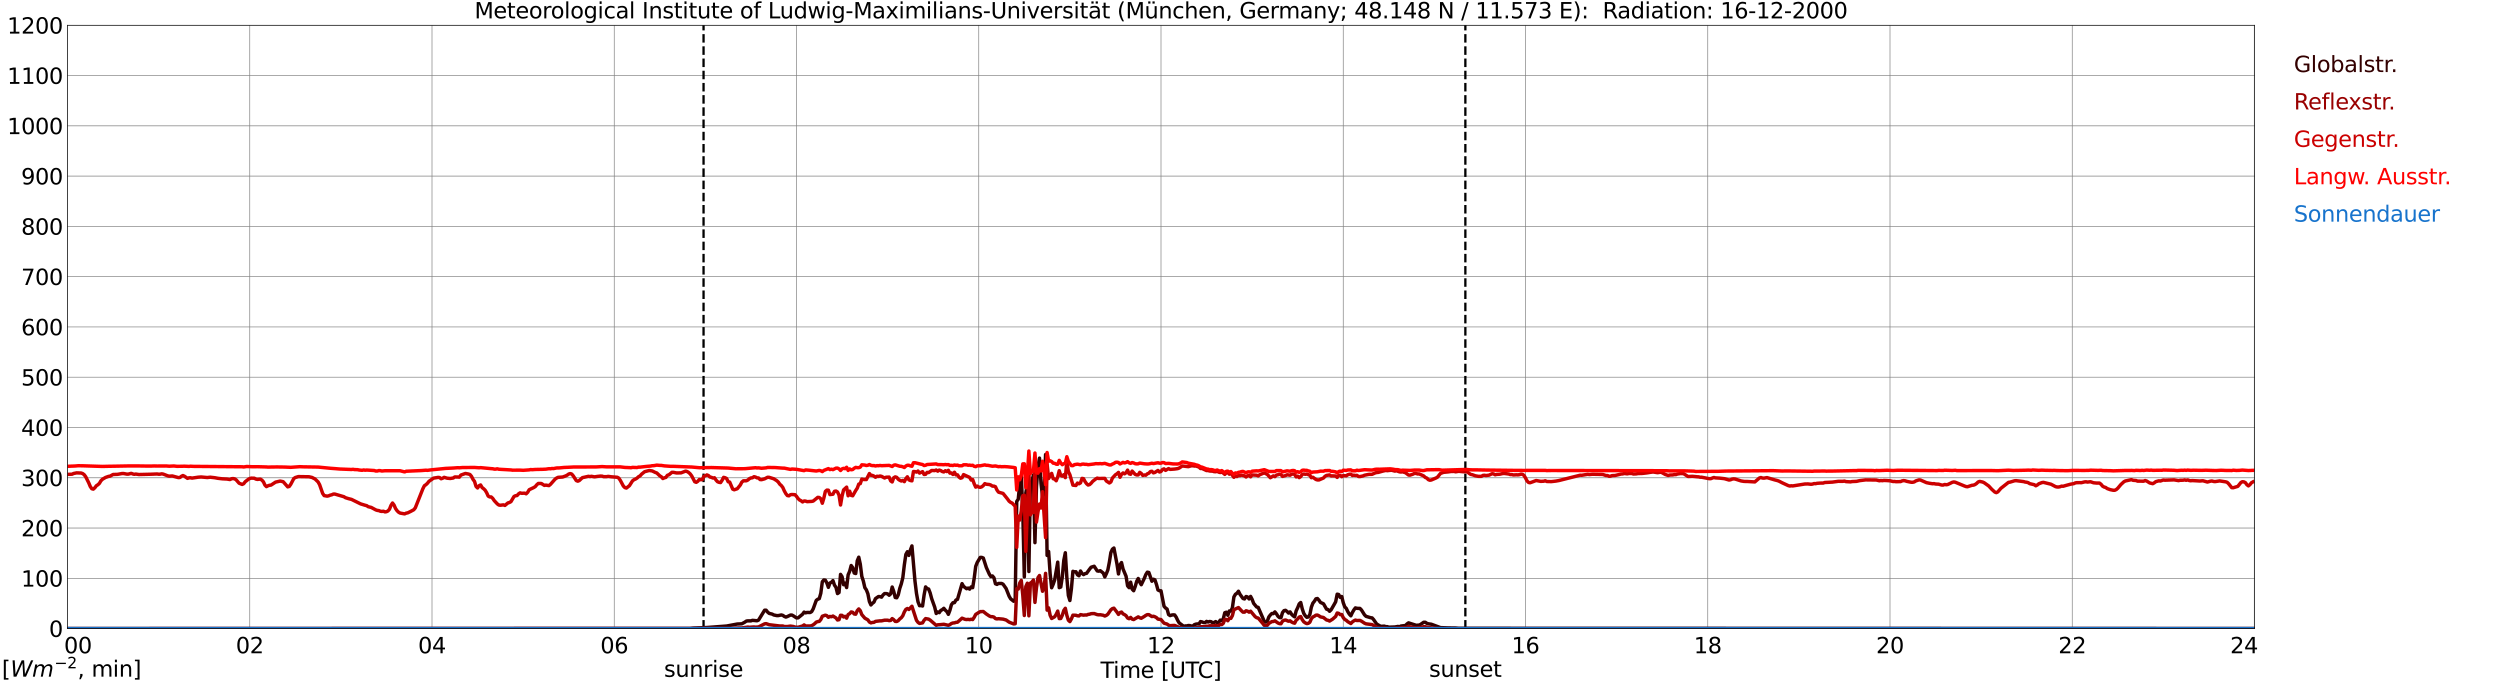 <?xml version="1.0" encoding="utf-8" standalone="no"?>
<!DOCTYPE svg PUBLIC "-//W3C//DTD SVG 1.1//EN"
  "http://www.w3.org/Graphics/SVG/1.1/DTD/svg11.dtd">
<svg xmlns:xlink="http://www.w3.org/1999/xlink" width="1085.4pt" height="296.64pt" viewBox="0 0 1085.4 296.64" xmlns="http://www.w3.org/2000/svg" version="1.1">
 <defs>
  <style type="text/css">*{stroke-linejoin: round; stroke-linecap: butt}</style>
 </defs>
 <g id="figure_1">
  <g id="patch_1">
   <path d="M 0 296.64 
L 1085.4 296.64 
L 1085.4 0 
L 0 0 
z
" style="fill: #ffffff"/>
  </g>
  <g id="axes_1">
   <g id="patch_2">
    <path d="M 29.306 272.909 
L 978.814 272.909 
L 978.814 10.976 
L 29.306 10.976 
z
" style="fill: #ffffff"/>
   </g>
   <g id="patch_3">
    <path d="M 978.814 272.909 
L 978.814 272.909 
L 978.814 10.976 
L 978.814 10.976 
z
" clip-path="url(#pabf9b66fd6)" style="fill: #d3d3d3; opacity: 0.25; stroke: #d3d3d3; stroke-linejoin: miter"/>
   </g>
   <g id="matplotlib.axis_1">
    <g id="xtick_1">
     <g id="line2d_1">
      <path d="M 29.306 272.909 
L 29.306 10.976 
" clip-path="url(#pabf9b66fd6)" style="fill: none; stroke: #808080; stroke-width: 0.3; stroke-linecap: square"/>
     </g>
     <g id="line2d_2"/>
     <g id="text_1">
      <!--    00 -->
      <g transform="translate(18.733 283.627) scale(0.095 -0.095)">
       <defs>
        <path id="DejaVuSans-20" transform="scale(0.016)"/>
        <path id="DejaVuSans-30" d="M 2034 4250 
Q 1547 4250 1301 3770 
Q 1056 3291 1056 2328 
Q 1056 1369 1301 889 
Q 1547 409 2034 409 
Q 2525 409 2770 889 
Q 3016 1369 3016 2328 
Q 3016 3291 2770 3770 
Q 2525 4250 2034 4250 
z
M 2034 4750 
Q 2819 4750 3233 4129 
Q 3647 3509 3647 2328 
Q 3647 1150 3233 529 
Q 2819 -91 2034 -91 
Q 1250 -91 836 529 
Q 422 1150 422 2328 
Q 422 3509 836 4129 
Q 1250 4750 2034 4750 
z
" transform="scale(0.016)"/>
       </defs>
       <use xlink:href="#DejaVuSans-20"/>
       <use xlink:href="#DejaVuSans-20" transform="translate(31.787 0)"/>
       <use xlink:href="#DejaVuSans-20" transform="translate(63.574 0)"/>
       <use xlink:href="#DejaVuSans-30" transform="translate(95.361 0)"/>
       <use xlink:href="#DejaVuSans-30" transform="translate(158.984 0)"/>
      </g>
     </g>
    </g>
    <g id="xtick_2">
     <g id="line2d_3">
      <path d="M 108.431 272.909 
L 108.431 10.976 
" clip-path="url(#pabf9b66fd6)" style="fill: none; stroke: #808080; stroke-width: 0.3; stroke-linecap: square"/>
     </g>
     <g id="line2d_4"/>
     <g id="text_2">
      <!-- 02 -->
      <g transform="translate(102.387 283.627) scale(0.095 -0.095)">
       <defs>
        <path id="DejaVuSans-32" d="M 1228 531 
L 3431 531 
L 3431 0 
L 469 0 
L 469 531 
Q 828 903 1448 1529 
Q 2069 2156 2228 2338 
Q 2531 2678 2651 2914 
Q 2772 3150 2772 3378 
Q 2772 3750 2511 3984 
Q 2250 4219 1831 4219 
Q 1534 4219 1204 4116 
Q 875 4013 500 3803 
L 500 4441 
Q 881 4594 1212 4672 
Q 1544 4750 1819 4750 
Q 2544 4750 2975 4387 
Q 3406 4025 3406 3419 
Q 3406 3131 3298 2873 
Q 3191 2616 2906 2266 
Q 2828 2175 2409 1742 
Q 1991 1309 1228 531 
z
" transform="scale(0.016)"/>
       </defs>
       <use xlink:href="#DejaVuSans-30"/>
       <use xlink:href="#DejaVuSans-32" transform="translate(63.623 0)"/>
      </g>
     </g>
    </g>
    <g id="xtick_3">
     <g id="line2d_5">
      <path d="M 187.557 272.909 
L 187.557 10.976 
" clip-path="url(#pabf9b66fd6)" style="fill: none; stroke: #808080; stroke-width: 0.3; stroke-linecap: square"/>
     </g>
     <g id="line2d_6"/>
     <g id="text_3">
      <!-- 04 -->
      <g transform="translate(181.513 283.627) scale(0.095 -0.095)">
       <defs>
        <path id="DejaVuSans-34" d="M 2419 4116 
L 825 1625 
L 2419 1625 
L 2419 4116 
z
M 2253 4666 
L 3047 4666 
L 3047 1625 
L 3713 1625 
L 3713 1100 
L 3047 1100 
L 3047 0 
L 2419 0 
L 2419 1100 
L 313 1100 
L 313 1709 
L 2253 4666 
z
" transform="scale(0.016)"/>
       </defs>
       <use xlink:href="#DejaVuSans-30"/>
       <use xlink:href="#DejaVuSans-34" transform="translate(63.623 0)"/>
      </g>
     </g>
    </g>
    <g id="xtick_4">
     <g id="line2d_7">
      <path d="M 266.683 272.909 
L 266.683 10.976 
" clip-path="url(#pabf9b66fd6)" style="fill: none; stroke: #808080; stroke-width: 0.3; stroke-linecap: square"/>
     </g>
     <g id="line2d_8"/>
     <g id="text_4">
      <!-- 06 -->
      <g transform="translate(260.638 283.627) scale(0.095 -0.095)">
       <defs>
        <path id="DejaVuSans-36" d="M 2113 2584 
Q 1688 2584 1439 2293 
Q 1191 2003 1191 1497 
Q 1191 994 1439 701 
Q 1688 409 2113 409 
Q 2538 409 2786 701 
Q 3034 994 3034 1497 
Q 3034 2003 2786 2293 
Q 2538 2584 2113 2584 
z
M 3366 4563 
L 3366 3988 
Q 3128 4100 2886 4159 
Q 2644 4219 2406 4219 
Q 1781 4219 1451 3797 
Q 1122 3375 1075 2522 
Q 1259 2794 1537 2939 
Q 1816 3084 2150 3084 
Q 2853 3084 3261 2657 
Q 3669 2231 3669 1497 
Q 3669 778 3244 343 
Q 2819 -91 2113 -91 
Q 1303 -91 875 529 
Q 447 1150 447 2328 
Q 447 3434 972 4092 
Q 1497 4750 2381 4750 
Q 2619 4750 2861 4703 
Q 3103 4656 3366 4563 
z
" transform="scale(0.016)"/>
       </defs>
       <use xlink:href="#DejaVuSans-30"/>
       <use xlink:href="#DejaVuSans-36" transform="translate(63.623 0)"/>
      </g>
     </g>
    </g>
    <g id="xtick_5">
     <g id="line2d_9">
      <path d="M 345.808 272.909 
L 345.808 10.976 
" clip-path="url(#pabf9b66fd6)" style="fill: none; stroke: #808080; stroke-width: 0.3; stroke-linecap: square"/>
     </g>
     <g id="line2d_10"/>
     <g id="text_5">
      <!-- 08 -->
      <g transform="translate(339.764 283.627) scale(0.095 -0.095)">
       <defs>
        <path id="DejaVuSans-38" d="M 2034 2216 
Q 1584 2216 1326 1975 
Q 1069 1734 1069 1313 
Q 1069 891 1326 650 
Q 1584 409 2034 409 
Q 2484 409 2743 651 
Q 3003 894 3003 1313 
Q 3003 1734 2745 1975 
Q 2488 2216 2034 2216 
z
M 1403 2484 
Q 997 2584 770 2862 
Q 544 3141 544 3541 
Q 544 4100 942 4425 
Q 1341 4750 2034 4750 
Q 2731 4750 3128 4425 
Q 3525 4100 3525 3541 
Q 3525 3141 3298 2862 
Q 3072 2584 2669 2484 
Q 3125 2378 3379 2068 
Q 3634 1759 3634 1313 
Q 3634 634 3220 271 
Q 2806 -91 2034 -91 
Q 1263 -91 848 271 
Q 434 634 434 1313 
Q 434 1759 690 2068 
Q 947 2378 1403 2484 
z
M 1172 3481 
Q 1172 3119 1398 2916 
Q 1625 2713 2034 2713 
Q 2441 2713 2670 2916 
Q 2900 3119 2900 3481 
Q 2900 3844 2670 4047 
Q 2441 4250 2034 4250 
Q 1625 4250 1398 4047 
Q 1172 3844 1172 3481 
z
" transform="scale(0.016)"/>
       </defs>
       <use xlink:href="#DejaVuSans-30"/>
       <use xlink:href="#DejaVuSans-38" transform="translate(63.623 0)"/>
      </g>
     </g>
    </g>
    <g id="xtick_6">
     <g id="line2d_11">
      <path d="M 424.934 272.909 
L 424.934 10.976 
" clip-path="url(#pabf9b66fd6)" style="fill: none; stroke: #808080; stroke-width: 0.3; stroke-linecap: square"/>
     </g>
     <g id="line2d_12"/>
     <g id="text_6">
      <!-- 10 -->
      <g transform="translate(418.89 283.627) scale(0.095 -0.095)">
       <defs>
        <path id="DejaVuSans-31" d="M 794 531 
L 1825 531 
L 1825 4091 
L 703 3866 
L 703 4441 
L 1819 4666 
L 2450 4666 
L 2450 531 
L 3481 531 
L 3481 0 
L 794 0 
L 794 531 
z
" transform="scale(0.016)"/>
       </defs>
       <use xlink:href="#DejaVuSans-31"/>
       <use xlink:href="#DejaVuSans-30" transform="translate(63.623 0)"/>
      </g>
     </g>
    </g>
    <g id="xtick_7">
     <g id="line2d_13">
      <path d="M 504.06 272.909 
L 504.06 10.976 
" clip-path="url(#pabf9b66fd6)" style="fill: none; stroke: #808080; stroke-width: 0.3; stroke-linecap: square"/>
     </g>
     <g id="line2d_14"/>
     <g id="text_7">
      <!-- 12 -->
      <g transform="translate(498.015 283.627) scale(0.095 -0.095)">
       <use xlink:href="#DejaVuSans-31"/>
       <use xlink:href="#DejaVuSans-32" transform="translate(63.623 0)"/>
      </g>
     </g>
    </g>
    <g id="xtick_8">
     <g id="line2d_15">
      <path d="M 583.185 272.909 
L 583.185 10.976 
" clip-path="url(#pabf9b66fd6)" style="fill: none; stroke: #808080; stroke-width: 0.3; stroke-linecap: square"/>
     </g>
     <g id="line2d_16"/>
     <g id="text_8">
      <!-- 14 -->
      <g transform="translate(577.141 283.627) scale(0.095 -0.095)">
       <use xlink:href="#DejaVuSans-31"/>
       <use xlink:href="#DejaVuSans-34" transform="translate(63.623 0)"/>
      </g>
     </g>
    </g>
    <g id="xtick_9">
     <g id="line2d_17">
      <path d="M 662.311 272.909 
L 662.311 10.976 
" clip-path="url(#pabf9b66fd6)" style="fill: none; stroke: #808080; stroke-width: 0.3; stroke-linecap: square"/>
     </g>
     <g id="line2d_18"/>
     <g id="text_9">
      <!-- 16 -->
      <g transform="translate(656.267 283.627) scale(0.095 -0.095)">
       <use xlink:href="#DejaVuSans-31"/>
       <use xlink:href="#DejaVuSans-36" transform="translate(63.623 0)"/>
      </g>
     </g>
    </g>
    <g id="xtick_10">
     <g id="line2d_19">
      <path d="M 741.437 272.909 
L 741.437 10.976 
" clip-path="url(#pabf9b66fd6)" style="fill: none; stroke: #808080; stroke-width: 0.3; stroke-linecap: square"/>
     </g>
     <g id="line2d_20"/>
     <g id="text_10">
      <!-- 18 -->
      <g transform="translate(735.392 283.627) scale(0.095 -0.095)">
       <use xlink:href="#DejaVuSans-31"/>
       <use xlink:href="#DejaVuSans-38" transform="translate(63.623 0)"/>
      </g>
     </g>
    </g>
    <g id="xtick_11">
     <g id="line2d_21">
      <path d="M 820.562 272.909 
L 820.562 10.976 
" clip-path="url(#pabf9b66fd6)" style="fill: none; stroke: #808080; stroke-width: 0.3; stroke-linecap: square"/>
     </g>
     <g id="line2d_22"/>
     <g id="text_11">
      <!-- 20 -->
      <g transform="translate(814.518 283.627) scale(0.095 -0.095)">
       <use xlink:href="#DejaVuSans-32"/>
       <use xlink:href="#DejaVuSans-30" transform="translate(63.623 0)"/>
      </g>
     </g>
    </g>
    <g id="xtick_12">
     <g id="line2d_23">
      <path d="M 899.688 272.909 
L 899.688 10.976 
" clip-path="url(#pabf9b66fd6)" style="fill: none; stroke: #808080; stroke-width: 0.3; stroke-linecap: square"/>
     </g>
     <g id="line2d_24"/>
     <g id="text_12">
      <!-- 22 -->
      <g transform="translate(893.644 283.627) scale(0.095 -0.095)">
       <use xlink:href="#DejaVuSans-32"/>
       <use xlink:href="#DejaVuSans-32" transform="translate(63.623 0)"/>
      </g>
     </g>
    </g>
    <g id="xtick_13">
     <g id="line2d_25">
      <path d="M 978.814 272.909 
L 978.814 10.976 
" clip-path="url(#pabf9b66fd6)" style="fill: none; stroke: #808080; stroke-width: 0.3; stroke-linecap: square"/>
     </g>
     <g id="line2d_26"/>
     <g id="text_13">
      <!-- 24    -->
      <g transform="translate(968.241 283.627) scale(0.095 -0.095)">
       <use xlink:href="#DejaVuSans-32"/>
       <use xlink:href="#DejaVuSans-34" transform="translate(63.623 0)"/>
       <use xlink:href="#DejaVuSans-20" transform="translate(127.246 0)"/>
       <use xlink:href="#DejaVuSans-20" transform="translate(159.033 0)"/>
       <use xlink:href="#DejaVuSans-20" transform="translate(190.82 0)"/>
      </g>
     </g>
    </g>
    <g id="text_14">
     <!-- Time [UTC] -->
     <g transform="translate(477.806 294.322) scale(0.095 -0.095)">
      <defs>
       <path id="DejaVuSans-54" d="M -19 4666 
L 3928 4666 
L 3928 4134 
L 2272 4134 
L 2272 0 
L 1638 0 
L 1638 4134 
L -19 4134 
L -19 4666 
z
" transform="scale(0.016)"/>
       <path id="DejaVuSans-69" d="M 603 3500 
L 1178 3500 
L 1178 0 
L 603 0 
L 603 3500 
z
M 603 4863 
L 1178 4863 
L 1178 4134 
L 603 4134 
L 603 4863 
z
" transform="scale(0.016)"/>
       <path id="DejaVuSans-6d" d="M 3328 2828 
Q 3544 3216 3844 3400 
Q 4144 3584 4550 3584 
Q 5097 3584 5394 3201 
Q 5691 2819 5691 2113 
L 5691 0 
L 5113 0 
L 5113 2094 
Q 5113 2597 4934 2840 
Q 4756 3084 4391 3084 
Q 3944 3084 3684 2787 
Q 3425 2491 3425 1978 
L 3425 0 
L 2847 0 
L 2847 2094 
Q 2847 2600 2669 2842 
Q 2491 3084 2119 3084 
Q 1678 3084 1418 2786 
Q 1159 2488 1159 1978 
L 1159 0 
L 581 0 
L 581 3500 
L 1159 3500 
L 1159 2956 
Q 1356 3278 1631 3431 
Q 1906 3584 2284 3584 
Q 2666 3584 2933 3390 
Q 3200 3197 3328 2828 
z
" transform="scale(0.016)"/>
       <path id="DejaVuSans-65" d="M 3597 1894 
L 3597 1613 
L 953 1613 
Q 991 1019 1311 708 
Q 1631 397 2203 397 
Q 2534 397 2845 478 
Q 3156 559 3463 722 
L 3463 178 
Q 3153 47 2828 -22 
Q 2503 -91 2169 -91 
Q 1331 -91 842 396 
Q 353 884 353 1716 
Q 353 2575 817 3079 
Q 1281 3584 2069 3584 
Q 2775 3584 3186 3129 
Q 3597 2675 3597 1894 
z
M 3022 2063 
Q 3016 2534 2758 2815 
Q 2500 3097 2075 3097 
Q 1594 3097 1305 2825 
Q 1016 2553 972 2059 
L 3022 2063 
z
" transform="scale(0.016)"/>
       <path id="DejaVuSans-5b" d="M 550 4863 
L 1875 4863 
L 1875 4416 
L 1125 4416 
L 1125 -397 
L 1875 -397 
L 1875 -844 
L 550 -844 
L 550 4863 
z
" transform="scale(0.016)"/>
       <path id="DejaVuSans-55" d="M 556 4666 
L 1191 4666 
L 1191 1831 
Q 1191 1081 1462 751 
Q 1734 422 2344 422 
Q 2950 422 3222 751 
Q 3494 1081 3494 1831 
L 3494 4666 
L 4128 4666 
L 4128 1753 
Q 4128 841 3676 375 
Q 3225 -91 2344 -91 
Q 1459 -91 1007 375 
Q 556 841 556 1753 
L 556 4666 
z
" transform="scale(0.016)"/>
       <path id="DejaVuSans-43" d="M 4122 4306 
L 4122 3641 
Q 3803 3938 3442 4084 
Q 3081 4231 2675 4231 
Q 1875 4231 1450 3742 
Q 1025 3253 1025 2328 
Q 1025 1406 1450 917 
Q 1875 428 2675 428 
Q 3081 428 3442 575 
Q 3803 722 4122 1019 
L 4122 359 
Q 3791 134 3420 21 
Q 3050 -91 2638 -91 
Q 1578 -91 968 557 
Q 359 1206 359 2328 
Q 359 3453 968 4101 
Q 1578 4750 2638 4750 
Q 3056 4750 3426 4639 
Q 3797 4528 4122 4306 
z
" transform="scale(0.016)"/>
       <path id="DejaVuSans-5d" d="M 1947 4863 
L 1947 -844 
L 622 -844 
L 622 -397 
L 1369 -397 
L 1369 4416 
L 622 4416 
L 622 4863 
L 1947 4863 
z
" transform="scale(0.016)"/>
      </defs>
      <use xlink:href="#DejaVuSans-54"/>
      <use xlink:href="#DejaVuSans-69" transform="translate(57.959 0)"/>
      <use xlink:href="#DejaVuSans-6d" transform="translate(85.742 0)"/>
      <use xlink:href="#DejaVuSans-65" transform="translate(183.154 0)"/>
      <use xlink:href="#DejaVuSans-20" transform="translate(244.678 0)"/>
      <use xlink:href="#DejaVuSans-5b" transform="translate(276.465 0)"/>
      <use xlink:href="#DejaVuSans-55" transform="translate(315.479 0)"/>
      <use xlink:href="#DejaVuSans-54" transform="translate(388.672 0)"/>
      <use xlink:href="#DejaVuSans-43" transform="translate(443.881 0)"/>
      <use xlink:href="#DejaVuSans-5d" transform="translate(513.705 0)"/>
     </g>
    </g>
   </g>
   <g id="matplotlib.axis_2">
    <g id="ytick_1">
     <g id="line2d_27">
      <path d="M 29.306 272.909 
L 978.814 272.909 
" clip-path="url(#pabf9b66fd6)" style="fill: none; stroke: #808080; stroke-width: 0.3; stroke-linecap: square"/>
     </g>
     <g id="line2d_28"/>
     <g id="text_15">
      <!-- 0 -->
      <g transform="translate(21.261 276.518) scale(0.095 -0.095)">
       <use xlink:href="#DejaVuSans-30"/>
      </g>
     </g>
    </g>
    <g id="ytick_2">
     <g id="line2d_29">
      <path d="M 29.306 251.081 
L 978.814 251.081 
" clip-path="url(#pabf9b66fd6)" style="fill: none; stroke: #808080; stroke-width: 0.3; stroke-linecap: square"/>
     </g>
     <g id="line2d_30"/>
     <g id="text_16">
      <!-- 100 -->
      <g transform="translate(9.173 254.69) scale(0.095 -0.095)">
       <use xlink:href="#DejaVuSans-31"/>
       <use xlink:href="#DejaVuSans-30" transform="translate(63.623 0)"/>
       <use xlink:href="#DejaVuSans-30" transform="translate(127.246 0)"/>
      </g>
     </g>
    </g>
    <g id="ytick_3">
     <g id="line2d_31">
      <path d="M 29.306 229.253 
L 978.814 229.253 
" clip-path="url(#pabf9b66fd6)" style="fill: none; stroke: #808080; stroke-width: 0.3; stroke-linecap: square"/>
     </g>
     <g id="line2d_32"/>
     <g id="text_17">
      <!-- 200 -->
      <g transform="translate(9.173 232.863) scale(0.095 -0.095)">
       <use xlink:href="#DejaVuSans-32"/>
       <use xlink:href="#DejaVuSans-30" transform="translate(63.623 0)"/>
       <use xlink:href="#DejaVuSans-30" transform="translate(127.246 0)"/>
      </g>
     </g>
    </g>
    <g id="ytick_4">
     <g id="line2d_33">
      <path d="M 29.306 207.426 
L 978.814 207.426 
" clip-path="url(#pabf9b66fd6)" style="fill: none; stroke: #808080; stroke-width: 0.3; stroke-linecap: square"/>
     </g>
     <g id="line2d_34"/>
     <g id="text_18">
      <!-- 300 -->
      <g transform="translate(9.173 211.035) scale(0.095 -0.095)">
       <defs>
        <path id="DejaVuSans-33" d="M 2597 2516 
Q 3050 2419 3304 2112 
Q 3559 1806 3559 1356 
Q 3559 666 3084 287 
Q 2609 -91 1734 -91 
Q 1441 -91 1130 -33 
Q 819 25 488 141 
L 488 750 
Q 750 597 1062 519 
Q 1375 441 1716 441 
Q 2309 441 2620 675 
Q 2931 909 2931 1356 
Q 2931 1769 2642 2001 
Q 2353 2234 1838 2234 
L 1294 2234 
L 1294 2753 
L 1863 2753 
Q 2328 2753 2575 2939 
Q 2822 3125 2822 3475 
Q 2822 3834 2567 4026 
Q 2313 4219 1838 4219 
Q 1578 4219 1281 4162 
Q 984 4106 628 3988 
L 628 4550 
Q 988 4650 1302 4700 
Q 1616 4750 1894 4750 
Q 2613 4750 3031 4423 
Q 3450 4097 3450 3541 
Q 3450 3153 3228 2886 
Q 3006 2619 2597 2516 
z
" transform="scale(0.016)"/>
       </defs>
       <use xlink:href="#DejaVuSans-33"/>
       <use xlink:href="#DejaVuSans-30" transform="translate(63.623 0)"/>
       <use xlink:href="#DejaVuSans-30" transform="translate(127.246 0)"/>
      </g>
     </g>
    </g>
    <g id="ytick_5">
     <g id="line2d_35">
      <path d="M 29.306 185.598 
L 978.814 185.598 
" clip-path="url(#pabf9b66fd6)" style="fill: none; stroke: #808080; stroke-width: 0.3; stroke-linecap: square"/>
     </g>
     <g id="line2d_36"/>
     <g id="text_19">
      <!-- 400 -->
      <g transform="translate(9.173 189.207) scale(0.095 -0.095)">
       <use xlink:href="#DejaVuSans-34"/>
       <use xlink:href="#DejaVuSans-30" transform="translate(63.623 0)"/>
       <use xlink:href="#DejaVuSans-30" transform="translate(127.246 0)"/>
      </g>
     </g>
    </g>
    <g id="ytick_6">
     <g id="line2d_37">
      <path d="M 29.306 163.77 
L 978.814 163.77 
" clip-path="url(#pabf9b66fd6)" style="fill: none; stroke: #808080; stroke-width: 0.3; stroke-linecap: square"/>
     </g>
     <g id="line2d_38"/>
     <g id="text_20">
      <!-- 500 -->
      <g transform="translate(9.173 167.379) scale(0.095 -0.095)">
       <defs>
        <path id="DejaVuSans-35" d="M 691 4666 
L 3169 4666 
L 3169 4134 
L 1269 4134 
L 1269 2991 
Q 1406 3038 1543 3061 
Q 1681 3084 1819 3084 
Q 2600 3084 3056 2656 
Q 3513 2228 3513 1497 
Q 3513 744 3044 326 
Q 2575 -91 1722 -91 
Q 1428 -91 1123 -41 
Q 819 9 494 109 
L 494 744 
Q 775 591 1075 516 
Q 1375 441 1709 441 
Q 2250 441 2565 725 
Q 2881 1009 2881 1497 
Q 2881 1984 2565 2268 
Q 2250 2553 1709 2553 
Q 1456 2553 1204 2497 
Q 953 2441 691 2322 
L 691 4666 
z
" transform="scale(0.016)"/>
       </defs>
       <use xlink:href="#DejaVuSans-35"/>
       <use xlink:href="#DejaVuSans-30" transform="translate(63.623 0)"/>
       <use xlink:href="#DejaVuSans-30" transform="translate(127.246 0)"/>
      </g>
     </g>
    </g>
    <g id="ytick_7">
     <g id="line2d_39">
      <path d="M 29.306 141.942 
L 978.814 141.942 
" clip-path="url(#pabf9b66fd6)" style="fill: none; stroke: #808080; stroke-width: 0.3; stroke-linecap: square"/>
     </g>
     <g id="line2d_40"/>
     <g id="text_21">
      <!-- 600 -->
      <g transform="translate(9.173 145.551) scale(0.095 -0.095)">
       <use xlink:href="#DejaVuSans-36"/>
       <use xlink:href="#DejaVuSans-30" transform="translate(63.623 0)"/>
       <use xlink:href="#DejaVuSans-30" transform="translate(127.246 0)"/>
      </g>
     </g>
    </g>
    <g id="ytick_8">
     <g id="line2d_41">
      <path d="M 29.306 120.114 
L 978.814 120.114 
" clip-path="url(#pabf9b66fd6)" style="fill: none; stroke: #808080; stroke-width: 0.3; stroke-linecap: square"/>
     </g>
     <g id="line2d_42"/>
     <g id="text_22">
      <!-- 700 -->
      <g transform="translate(9.173 123.724) scale(0.095 -0.095)">
       <defs>
        <path id="DejaVuSans-37" d="M 525 4666 
L 3525 4666 
L 3525 4397 
L 1831 0 
L 1172 0 
L 2766 4134 
L 525 4134 
L 525 4666 
z
" transform="scale(0.016)"/>
       </defs>
       <use xlink:href="#DejaVuSans-37"/>
       <use xlink:href="#DejaVuSans-30" transform="translate(63.623 0)"/>
       <use xlink:href="#DejaVuSans-30" transform="translate(127.246 0)"/>
      </g>
     </g>
    </g>
    <g id="ytick_9">
     <g id="line2d_43">
      <path d="M 29.306 98.287 
L 978.814 98.287 
" clip-path="url(#pabf9b66fd6)" style="fill: none; stroke: #808080; stroke-width: 0.3; stroke-linecap: square"/>
     </g>
     <g id="line2d_44"/>
     <g id="text_23">
      <!-- 800 -->
      <g transform="translate(9.173 101.896) scale(0.095 -0.095)">
       <use xlink:href="#DejaVuSans-38"/>
       <use xlink:href="#DejaVuSans-30" transform="translate(63.623 0)"/>
       <use xlink:href="#DejaVuSans-30" transform="translate(127.246 0)"/>
      </g>
     </g>
    </g>
    <g id="ytick_10">
     <g id="line2d_45">
      <path d="M 29.306 76.459 
L 978.814 76.459 
" clip-path="url(#pabf9b66fd6)" style="fill: none; stroke: #808080; stroke-width: 0.3; stroke-linecap: square"/>
     </g>
     <g id="line2d_46"/>
     <g id="text_24">
      <!-- 900 -->
      <g transform="translate(9.173 80.068) scale(0.095 -0.095)">
       <defs>
        <path id="DejaVuSans-39" d="M 703 97 
L 703 672 
Q 941 559 1184 500 
Q 1428 441 1663 441 
Q 2288 441 2617 861 
Q 2947 1281 2994 2138 
Q 2813 1869 2534 1725 
Q 2256 1581 1919 1581 
Q 1219 1581 811 2004 
Q 403 2428 403 3163 
Q 403 3881 828 4315 
Q 1253 4750 1959 4750 
Q 2769 4750 3195 4129 
Q 3622 3509 3622 2328 
Q 3622 1225 3098 567 
Q 2575 -91 1691 -91 
Q 1453 -91 1209 -44 
Q 966 3 703 97 
z
M 1959 2075 
Q 2384 2075 2632 2365 
Q 2881 2656 2881 3163 
Q 2881 3666 2632 3958 
Q 2384 4250 1959 4250 
Q 1534 4250 1286 3958 
Q 1038 3666 1038 3163 
Q 1038 2656 1286 2365 
Q 1534 2075 1959 2075 
z
" transform="scale(0.016)"/>
       </defs>
       <use xlink:href="#DejaVuSans-39"/>
       <use xlink:href="#DejaVuSans-30" transform="translate(63.623 0)"/>
       <use xlink:href="#DejaVuSans-30" transform="translate(127.246 0)"/>
      </g>
     </g>
    </g>
    <g id="ytick_11">
     <g id="line2d_47">
      <path d="M 29.306 54.631 
L 978.814 54.631 
" clip-path="url(#pabf9b66fd6)" style="fill: none; stroke: #808080; stroke-width: 0.3; stroke-linecap: square"/>
     </g>
     <g id="line2d_48"/>
     <g id="text_25">
      <!-- 1000 -->
      <g transform="translate(3.128 58.24) scale(0.095 -0.095)">
       <use xlink:href="#DejaVuSans-31"/>
       <use xlink:href="#DejaVuSans-30" transform="translate(63.623 0)"/>
       <use xlink:href="#DejaVuSans-30" transform="translate(127.246 0)"/>
       <use xlink:href="#DejaVuSans-30" transform="translate(190.869 0)"/>
      </g>
     </g>
    </g>
    <g id="ytick_12">
     <g id="line2d_49">
      <path d="M 29.306 32.803 
L 978.814 32.803 
" clip-path="url(#pabf9b66fd6)" style="fill: none; stroke: #808080; stroke-width: 0.3; stroke-linecap: square"/>
     </g>
     <g id="line2d_50"/>
     <g id="text_26">
      <!-- 1100 -->
      <g transform="translate(3.128 36.413) scale(0.095 -0.095)">
       <use xlink:href="#DejaVuSans-31"/>
       <use xlink:href="#DejaVuSans-31" transform="translate(63.623 0)"/>
       <use xlink:href="#DejaVuSans-30" transform="translate(127.246 0)"/>
       <use xlink:href="#DejaVuSans-30" transform="translate(190.869 0)"/>
      </g>
     </g>
    </g>
    <g id="ytick_13">
     <g id="line2d_51">
      <path d="M 29.306 10.976 
L 978.814 10.976 
" clip-path="url(#pabf9b66fd6)" style="fill: none; stroke: #808080; stroke-width: 0.3; stroke-linecap: square"/>
     </g>
     <g id="line2d_52"/>
     <g id="text_27">
      <!-- 1200 -->
      <g transform="translate(3.128 14.585) scale(0.095 -0.095)">
       <use xlink:href="#DejaVuSans-31"/>
       <use xlink:href="#DejaVuSans-32" transform="translate(63.623 0)"/>
       <use xlink:href="#DejaVuSans-30" transform="translate(127.246 0)"/>
       <use xlink:href="#DejaVuSans-30" transform="translate(190.869 0)"/>
      </g>
     </g>
    </g>
   </g>
   <g id="line2d_53">
    <path d="M 305.454 272.909 
L 305.454 10.976 
" clip-path="url(#pabf9b66fd6)" style="fill: none; stroke-dasharray: 3.7,1.6; stroke-dashoffset: 0; stroke: #000000"/>
   </g>
   <g id="line2d_54">
    <path d="M 636.2 272.909 
L 636.2 10.976 
" clip-path="url(#pabf9b66fd6)" style="fill: none; stroke-dasharray: 3.7,1.6; stroke-dashoffset: 0; stroke: #000000"/>
   </g>
   <g id="line2d_55">
    <path d="M 29.306 272.909 
L 299.652 272.909 
L 300.971 272.71 
L 304.927 272.527 
L 306.905 272.435 
L 315.477 271.796 
L 320.093 270.925 
L 322.071 270.833 
L 323.39 270.102 
L 324.049 269.643 
L 324.708 269.552 
L 326.027 269.552 
L 326.686 269.325 
L 328.665 269.506 
L 329.324 269.233 
L 331.961 264.931 
L 332.621 264.931 
L 333.28 265.754 
L 333.94 266.304 
L 335.258 266.625 
L 335.918 266.989 
L 337.236 267.264 
L 337.896 267.264 
L 339.215 266.989 
L 339.874 267.172 
L 340.533 267.631 
L 341.193 267.906 
L 341.852 267.677 
L 343.171 267.035 
L 343.83 267.035 
L 344.49 267.402 
L 345.808 268.27 
L 346.468 268.27 
L 348.446 266.67 
L 349.105 265.754 
L 349.765 266.075 
L 350.424 265.891 
L 351.743 265.937 
L 352.402 265.527 
L 353.062 264.337 
L 354.38 260.674 
L 355.04 260.172 
L 355.699 259.897 
L 356.359 257.564 
L 357.018 252.576 
L 357.677 251.797 
L 358.337 251.889 
L 358.996 253.124 
L 359.655 255.001 
L 360.315 253.124 
L 360.974 252.803 
L 361.634 252.072 
L 362.293 254.041 
L 362.952 255.001 
L 363.612 257.701 
L 364.271 257.243 
L 364.93 249.372 
L 365.59 250.378 
L 366.249 253.858 
L 366.909 253.17 
L 367.568 255.093 
L 368.227 249.555 
L 368.887 248.045 
L 369.546 245.528 
L 370.206 246.443 
L 370.865 248.778 
L 371.524 249.005 
L 372.184 243.47 
L 372.843 241.913 
L 373.502 244.934 
L 374.162 250.241 
L 374.821 252.255 
L 375.481 255.139 
L 376.14 256.099 
L 376.799 257.793 
L 377.459 261.179 
L 378.118 262.643 
L 378.777 261.91 
L 379.437 261.408 
L 380.096 259.897 
L 381.415 258.983 
L 382.074 259.029 
L 382.734 259.256 
L 383.393 258.295 
L 384.053 257.701 
L 384.712 257.701 
L 385.371 257.839 
L 386.031 258.433 
L 386.69 257.839 
L 387.349 254.864 
L 388.009 256.739 
L 388.668 259.393 
L 389.328 259.531 
L 389.987 258.249 
L 390.646 255.458 
L 391.306 253.491 
L 391.965 250.837 
L 392.624 245.253 
L 393.284 240.724 
L 393.943 239.534 
L 394.603 241.136 
L 395.262 238.755 
L 395.921 237.017 
L 397.24 252.255 
L 397.899 257.61 
L 398.559 261.27 
L 399.218 262.964 
L 399.878 262.918 
L 400.537 263.099 
L 401.196 258.387 
L 401.856 254.818 
L 402.515 255.549 
L 403.175 255.733 
L 403.834 257.426 
L 404.493 259.897 
L 405.812 263.604 
L 406.471 266.35 
L 407.131 265.662 
L 407.79 265.983 
L 408.45 265.022 
L 409.109 264.702 
L 409.768 264.108 
L 410.428 264.931 
L 411.087 265.527 
L 411.746 266.716 
L 412.406 264.977 
L 413.065 262.552 
L 413.725 261.683 
L 414.384 261.637 
L 415.043 260.493 
L 415.703 260.218 
L 417.681 253.399 
L 418.34 254.589 
L 419.659 255.595 
L 420.318 255.322 
L 420.978 255.778 
L 421.637 254.818 
L 422.297 255.139 
L 422.956 251.066 
L 423.615 245.895 
L 424.275 244.201 
L 425.593 242.005 
L 426.253 242.005 
L 426.912 242.28 
L 428.231 246.397 
L 429.55 249.326 
L 430.209 250.332 
L 430.869 250.06 
L 431.528 250.837 
L 432.187 253.445 
L 432.847 253.72 
L 433.506 253.307 
L 434.825 253.307 
L 435.484 253.628 
L 436.803 255.503 
L 438.122 258.845 
L 438.781 259.989 
L 440.1 261.041 
L 440.759 260.035 
L 441.419 217.706 
L 442.078 216.746 
L 442.737 209.973 
L 443.397 206.404 
L 444.056 222.19 
L 444.716 250.47 
L 445.375 214.046 
L 446.034 210.064 
L 446.694 248.136 
L 447.353 209.927 
L 448.012 208.921 
L 448.672 206.175 
L 449.331 235.599 
L 449.991 211.254 
L 450.65 202.56 
L 451.309 198.897 
L 451.969 209.881 
L 452.628 215.419 
L 453.287 213.679 
L 453.947 197.343 
L 454.606 241.136 
L 455.266 239.442 
L 455.925 249.097 
L 456.584 255.185 
L 457.244 253.674 
L 457.903 251.751 
L 459.222 244.063 
L 459.881 255.139 
L 460.541 254.864 
L 461.2 250.516 
L 461.859 243.286 
L 462.519 239.99 
L 463.178 250.745 
L 463.838 258.524 
L 464.497 260.72 
L 465.156 255.641 
L 465.816 248.045 
L 466.475 248.274 
L 467.134 248.228 
L 467.794 249.555 
L 468.453 249.968 
L 469.113 247.907 
L 469.772 248.959 
L 470.431 249.464 
L 471.091 249.051 
L 471.75 248.916 
L 473.069 247.084 
L 473.728 246.261 
L 475.047 245.849 
L 476.366 247.861 
L 477.025 247.999 
L 477.685 247.77 
L 479.003 248.824 
L 479.663 250.47 
L 480.322 249.097 
L 480.981 247.451 
L 481.641 244.063 
L 482.3 239.901 
L 482.96 238.436 
L 483.619 237.932 
L 484.938 244.843 
L 485.597 249.189 
L 486.256 245.253 
L 486.916 244.247 
L 487.575 247.039 
L 488.894 250.197 
L 489.553 254.36 
L 490.213 255.139 
L 490.872 252.76 
L 491.532 255.778 
L 492.191 256.466 
L 492.85 254.68 
L 493.51 252.393 
L 494.169 251.157 
L 494.828 252.76 
L 495.488 253.858 
L 496.807 251.112 
L 497.466 249.464 
L 498.125 248.412 
L 498.785 248.549 
L 500.103 252.347 
L 500.763 251.478 
L 501.422 251.751 
L 502.082 253.72 
L 502.741 256.145 
L 503.4 256.466 
L 504.06 256.512 
L 505.379 263.237 
L 506.038 263.97 
L 506.697 264.427 
L 507.357 266.808 
L 508.016 267.264 
L 508.675 267.035 
L 509.335 266.943 
L 509.994 266.989 
L 510.654 267.952 
L 511.313 269.371 
L 511.972 270.468 
L 513.95 271.933 
L 514.61 271.75 
L 515.269 271.75 
L 515.929 271.566 
L 516.588 271.612 
L 517.247 271.796 
L 517.907 271.796 
L 518.566 271.2 
L 519.226 270.97 
L 519.885 270.879 
L 520.544 270.925 
L 521.204 269.873 
L 521.863 270.01 
L 522.522 270.285 
L 523.182 270.331 
L 523.841 269.781 
L 524.501 270.056 
L 525.16 269.827 
L 525.819 269.918 
L 526.479 270.377 
L 527.138 270.239 
L 527.797 269.873 
L 528.457 270.331 
L 529.116 270.239 
L 529.776 269.233 
L 530.435 269.416 
L 531.094 268.683 
L 531.754 266.029 
L 532.413 265.799 
L 533.073 267.127 
L 533.732 265.252 
L 534.391 265.297 
L 535.051 263.879 
L 535.71 259.166 
L 536.369 258.02 
L 537.029 257.564 
L 537.688 256.693 
L 538.348 258.02 
L 539.666 259.851 
L 540.326 260.035 
L 540.985 258.983 
L 541.644 259.166 
L 542.304 260.035 
L 542.963 258.937 
L 543.623 260.218 
L 544.282 261.956 
L 545.601 263.558 
L 546.26 263.695 
L 548.898 269.781 
L 549.557 270.102 
L 550.216 269.689 
L 550.876 267.86 
L 551.535 266.989 
L 552.195 266.35 
L 552.854 266.395 
L 553.513 265.662 
L 554.173 266.487 
L 554.832 267.539 
L 555.491 268.135 
L 556.151 268.181 
L 556.81 265.983 
L 557.47 265.114 
L 558.129 264.977 
L 558.788 265.481 
L 559.448 266.166 
L 560.107 265.662 
L 560.766 266.716 
L 561.426 267.356 
L 562.085 267.814 
L 562.745 265.206 
L 563.404 263.833 
L 564.063 262.185 
L 564.723 261.591 
L 565.382 264.337 
L 566.042 266.304 
L 566.701 267.356 
L 567.36 267.998 
L 568.02 267.86 
L 568.679 266.854 
L 569.338 263.604 
L 569.998 261.864 
L 570.657 261.041 
L 571.317 259.989 
L 571.976 259.851 
L 572.635 260.583 
L 573.295 261.545 
L 574.613 262.139 
L 575.932 264.472 
L 576.592 264.656 
L 577.251 265.389 
L 577.91 264.747 
L 579.229 262.46 
L 579.889 261.27 
L 580.548 257.974 
L 581.207 258.112 
L 581.867 259.347 
L 582.526 258.983 
L 583.185 261.683 
L 583.845 263.466 
L 584.504 264.154 
L 585.164 265.572 
L 585.823 266.625 
L 586.482 267.356 
L 587.142 265.937 
L 587.801 264.793 
L 588.46 263.924 
L 589.12 264.108 
L 590.439 264.154 
L 591.098 264.839 
L 592.417 266.943 
L 593.076 267.585 
L 595.054 268.181 
L 595.714 268.27 
L 596.373 269.004 
L 597.692 270.925 
L 599.011 271.704 
L 599.67 271.933 
L 600.989 271.841 
L 601.648 272.068 
L 602.307 272.068 
L 602.967 272.298 
L 605.604 272.206 
L 606.923 271.979 
L 607.582 272.114 
L 608.242 271.796 
L 610.22 271.566 
L 610.879 270.879 
L 611.539 270.423 
L 614.836 271.475 
L 616.154 271.383 
L 616.814 271.062 
L 618.133 270.148 
L 618.792 270.148 
L 619.451 270.606 
L 620.111 270.833 
L 621.429 271.016 
L 623.408 271.75 
L 625.386 272.481 
L 628.683 272.618 
L 631.98 272.664 
L 633.298 272.802 
L 978.154 272.909 
L 978.154 272.909 
" clip-path="url(#pabf9b66fd6)" style="fill: none; stroke: #330000; stroke-width: 1.5; stroke-linecap: square"/>
   </g>
   <g id="line2d_56">
    <path d="M 29.306 272.909 
L 316.796 272.804 
L 320.752 272.618 
L 322.071 272.618 
L 324.708 272.245 
L 325.368 272.339 
L 326.686 272.245 
L 327.346 272.199 
L 328.005 272.291 
L 329.324 272.199 
L 331.961 270.848 
L 332.621 270.757 
L 333.94 271.222 
L 338.555 271.78 
L 339.874 271.78 
L 340.533 272.012 
L 341.852 272.012 
L 343.171 271.826 
L 344.49 272.012 
L 345.149 272.245 
L 346.468 272.339 
L 348.446 271.78 
L 349.105 271.315 
L 349.765 271.78 
L 351.743 271.78 
L 352.402 271.641 
L 353.062 271.267 
L 353.721 270.757 
L 354.38 270.104 
L 355.04 269.873 
L 355.699 269.779 
L 356.359 268.986 
L 357.018 267.544 
L 358.337 267.079 
L 358.996 267.312 
L 359.655 268.011 
L 360.315 267.637 
L 360.974 267.777 
L 361.634 267.452 
L 362.952 268.29 
L 363.612 269.174 
L 364.271 269.034 
L 364.93 267.127 
L 365.59 267.172 
L 366.249 267.871 
L 366.909 267.592 
L 367.568 268.382 
L 368.227 266.799 
L 368.887 266.428 
L 369.546 265.684 
L 370.206 265.824 
L 370.865 266.568 
L 371.524 266.66 
L 372.184 265.125 
L 372.843 264.381 
L 373.502 265.125 
L 374.162 266.847 
L 375.481 268.382 
L 376.799 269.126 
L 377.459 270.058 
L 378.118 270.429 
L 378.777 270.244 
L 379.437 270.198 
L 380.096 269.779 
L 382.074 269.545 
L 382.734 269.545 
L 384.053 269.266 
L 385.371 269.266 
L 386.031 269.453 
L 386.69 269.36 
L 387.349 268.569 
L 388.009 269.034 
L 388.668 269.779 
L 389.328 269.825 
L 389.987 269.453 
L 390.646 268.709 
L 391.306 268.196 
L 391.965 267.312 
L 392.624 265.684 
L 393.284 264.566 
L 393.943 264.193 
L 394.603 264.612 
L 395.921 263.217 
L 397.899 269.314 
L 398.559 270.198 
L 399.218 270.663 
L 400.537 270.429 
L 401.196 269.314 
L 401.856 268.569 
L 403.175 268.801 
L 403.834 269.22 
L 406.471 271.501 
L 407.131 271.267 
L 408.45 271.176 
L 409.768 271.036 
L 411.746 271.501 
L 412.406 271.176 
L 413.065 270.709 
L 413.725 270.477 
L 414.384 270.429 
L 415.043 270.198 
L 415.703 270.152 
L 417.681 268.382 
L 419 268.895 
L 419.659 268.986 
L 420.318 268.895 
L 420.978 269.034 
L 421.637 268.847 
L 422.297 268.986 
L 422.956 268.011 
L 423.615 266.753 
L 424.934 265.915 
L 425.593 265.544 
L 426.912 265.496 
L 428.231 266.568 
L 429.55 267.452 
L 430.209 267.731 
L 430.869 267.731 
L 431.528 267.917 
L 432.187 268.569 
L 432.847 268.709 
L 433.506 268.615 
L 435.484 268.801 
L 436.803 269.174 
L 438.122 270.104 
L 440.1 270.896 
L 440.759 270.802 
L 441.419 255.584 
L 442.078 255.77 
L 442.737 253.118 
L 443.397 252 
L 444.056 258.47 
L 444.716 267.218 
L 445.375 254.652 
L 446.034 253.209 
L 446.694 267.358 
L 447.353 253.163 
L 448.012 252.698 
L 448.672 251.814 
L 449.331 261.541 
L 449.991 255.211 
L 450.65 250.791 
L 451.309 249.859 
L 452.628 256.7 
L 453.287 255.119 
L 453.947 248.929 
L 454.606 264.891 
L 455.266 263.914 
L 455.925 267.127 
L 456.584 268.521 
L 457.903 267.777 
L 458.563 266.708 
L 459.222 265.311 
L 459.881 268.569 
L 460.541 268.521 
L 461.2 267.127 
L 461.859 265.031 
L 462.519 264.101 
L 463.178 267.127 
L 463.838 269.266 
L 464.497 269.873 
L 465.156 268.709 
L 465.816 267.079 
L 467.134 267.127 
L 467.794 267.358 
L 468.453 267.406 
L 469.113 266.847 
L 470.431 267.079 
L 471.091 266.987 
L 471.75 267.033 
L 472.409 266.753 
L 473.069 266.66 
L 473.728 266.428 
L 475.047 266.38 
L 476.366 266.847 
L 477.025 266.939 
L 477.685 266.893 
L 479.003 267.127 
L 479.663 267.452 
L 480.322 267.172 
L 480.981 266.66 
L 482.3 264.752 
L 482.96 264.241 
L 483.619 264.053 
L 484.938 265.775 
L 485.597 266.753 
L 486.256 265.963 
L 486.916 265.73 
L 487.575 266.52 
L 488.235 266.847 
L 488.894 267.312 
L 489.553 268.336 
L 490.213 268.615 
L 490.872 268.056 
L 491.532 268.801 
L 492.191 268.986 
L 494.169 267.823 
L 494.828 268.196 
L 495.488 268.43 
L 496.807 267.637 
L 497.466 267.172 
L 498.125 266.847 
L 498.785 266.847 
L 500.103 267.683 
L 500.763 267.544 
L 501.422 267.777 
L 502.082 268.15 
L 502.741 268.801 
L 504.06 268.986 
L 505.379 270.569 
L 506.697 270.942 
L 507.357 271.455 
L 508.016 271.641 
L 509.335 271.547 
L 509.994 271.547 
L 511.972 272.385 
L 512.632 272.479 
L 513.291 272.71 
L 514.61 272.804 
L 518.566 272.71 
L 519.226 272.525 
L 520.544 272.479 
L 521.204 272.106 
L 522.522 272.106 
L 523.182 272.106 
L 523.841 271.872 
L 524.501 271.92 
L 525.16 271.686 
L 527.138 271.732 
L 527.797 271.501 
L 528.457 271.78 
L 529.116 271.593 
L 529.776 271.082 
L 530.435 271.176 
L 531.094 270.617 
L 531.754 268.941 
L 532.413 268.941 
L 533.073 269.499 
L 533.732 268.43 
L 534.391 268.476 
L 535.051 267.266 
L 535.71 264.706 
L 537.688 263.774 
L 539.007 265.171 
L 539.666 265.775 
L 540.326 265.775 
L 540.985 265.171 
L 541.644 265.356 
L 542.304 265.775 
L 542.963 265.356 
L 544.941 267.731 
L 545.601 268.196 
L 546.26 268.336 
L 548.238 270.663 
L 548.898 271.547 
L 549.557 271.732 
L 550.216 271.501 
L 550.876 270.663 
L 552.195 269.873 
L 552.854 269.825 
L 553.513 269.545 
L 554.832 270.477 
L 555.491 270.757 
L 556.151 270.802 
L 556.81 269.685 
L 557.47 269.314 
L 558.129 269.174 
L 559.448 269.733 
L 560.107 269.545 
L 560.766 270.058 
L 561.426 270.383 
L 562.085 270.569 
L 562.745 269.266 
L 563.404 268.709 
L 564.063 267.917 
L 564.723 267.683 
L 565.382 269.034 
L 566.042 269.964 
L 566.701 270.429 
L 567.36 270.757 
L 568.02 270.617 
L 568.679 270.152 
L 569.338 268.615 
L 569.998 267.871 
L 570.657 267.544 
L 571.317 267.079 
L 571.976 267.033 
L 572.635 267.358 
L 573.295 267.823 
L 574.613 268.102 
L 575.932 269.174 
L 576.592 269.314 
L 577.251 269.639 
L 578.57 268.801 
L 579.889 267.637 
L 580.548 266.149 
L 581.207 266.288 
L 581.867 266.847 
L 582.526 266.799 
L 583.185 268.15 
L 583.845 268.941 
L 584.504 269.314 
L 585.164 269.918 
L 586.482 270.709 
L 587.142 270.012 
L 587.801 269.545 
L 588.46 269.22 
L 589.12 269.405 
L 590.439 269.36 
L 591.098 269.685 
L 592.417 270.569 
L 593.076 270.848 
L 595.714 271.176 
L 597.692 272.339 
L 599.011 272.71 
L 600.329 272.758 
L 600.989 272.71 
L 602.967 272.909 
L 605.604 272.85 
L 606.264 272.71 
L 607.582 272.758 
L 608.242 272.57 
L 610.22 272.479 
L 611.539 272.012 
L 612.858 272.291 
L 614.836 272.618 
L 616.814 272.431 
L 618.133 272.06 
L 618.792 272.106 
L 620.111 272.431 
L 622.748 272.71 
L 624.726 272.909 
L 978.154 272.909 
L 978.154 272.909 
" clip-path="url(#pabf9b66fd6)" style="fill: none; stroke: #990000; stroke-width: 1.5; stroke-linecap: square"/>
   </g>
   <g id="line2d_57">
    <path d="M 29.306 205.95 
L 31.284 205.887 
L 31.943 205.572 
L 33.262 205.302 
L 35.24 205.374 
L 35.9 205.616 
L 36.559 206.105 
L 37.218 207 
L 38.537 209.648 
L 39.197 211.232 
L 39.856 212.18 
L 40.515 212.361 
L 41.175 211.767 
L 41.834 210.896 
L 42.493 210.464 
L 43.153 209.855 
L 43.812 208.744 
L 44.472 208.08 
L 45.79 207.299 
L 47.109 206.827 
L 47.768 206.731 
L 49.087 206.007 
L 51.065 205.937 
L 53.043 205.577 
L 53.703 205.59 
L 55.022 205.841 
L 55.681 205.85 
L 57 205.505 
L 57.659 205.78 
L 58.319 205.928 
L 58.978 205.817 
L 60.297 206.02 
L 65.572 205.889 
L 68.209 205.782 
L 68.869 205.887 
L 69.528 205.865 
L 70.187 205.716 
L 70.847 205.828 
L 72.825 206.587 
L 73.484 206.738 
L 74.803 206.642 
L 77.441 207.356 
L 78.1 207.31 
L 78.759 206.793 
L 79.419 206.459 
L 80.078 206.758 
L 81.397 207.679 
L 82.056 207.46 
L 82.716 207.432 
L 83.375 207.572 
L 86.013 207.183 
L 87.331 207.087 
L 89.969 207.325 
L 91.288 207.185 
L 93.266 207.41 
L 94.584 207.659 
L 96.563 207.888 
L 98.541 207.986 
L 99.86 208.209 
L 100.519 207.847 
L 101.178 207.775 
L 101.838 207.89 
L 102.497 208.292 
L 103.816 209.796 
L 105.135 210.318 
L 105.794 210.01 
L 106.453 209.165 
L 107.772 208.126 
L 108.431 207.744 
L 109.091 207.589 
L 110.41 207.62 
L 111.069 207.989 
L 111.728 208.141 
L 113.047 208.013 
L 113.707 208.447 
L 114.366 209.194 
L 115.025 210.601 
L 115.685 211.269 
L 116.344 210.916 
L 117.003 210.693 
L 117.663 210.608 
L 119.641 209.316 
L 121.619 208.864 
L 122.938 209.13 
L 124.916 211.376 
L 125.575 211.195 
L 126.235 210.265 
L 127.553 207.757 
L 128.213 207.323 
L 129.532 206.919 
L 134.147 206.993 
L 135.466 207.288 
L 136.785 207.967 
L 138.104 209.25 
L 138.763 210.44 
L 140.082 214.221 
L 140.741 215.17 
L 142.06 215.404 
L 142.719 215.255 
L 143.379 214.976 
L 144.038 214.819 
L 144.697 214.515 
L 145.357 214.5 
L 149.313 215.655 
L 149.972 216.074 
L 151.291 216.488 
L 152.61 216.818 
L 156.566 218.769 
L 158.544 219.374 
L 159.204 219.538 
L 159.863 219.983 
L 161.182 220.306 
L 163.16 221.376 
L 163.819 221.596 
L 164.479 221.677 
L 165.138 221.956 
L 165.798 222.048 
L 166.457 221.937 
L 167.116 222.255 
L 167.776 222.157 
L 168.435 221.838 
L 169.094 221.077 
L 169.754 219.426 
L 170.413 218.392 
L 171.073 219.263 
L 171.732 220.782 
L 172.391 221.731 
L 173.051 222.382 
L 173.71 222.762 
L 175.688 223.111 
L 176.348 222.786 
L 177.007 222.659 
L 178.326 222.02 
L 179.645 221.308 
L 180.304 220.492 
L 183.601 212.175 
L 184.26 210.876 
L 184.92 210.438 
L 185.579 209.813 
L 186.238 208.977 
L 188.217 207.589 
L 190.195 207.268 
L 190.854 207.332 
L 191.513 207.858 
L 192.173 207.629 
L 192.832 207.242 
L 194.151 207.618 
L 195.47 207.738 
L 196.788 207.532 
L 197.448 207.068 
L 198.767 207.107 
L 199.426 207.153 
L 200.085 206.258 
L 202.063 205.557 
L 203.382 205.806 
L 204.042 206.015 
L 204.701 206.806 
L 205.36 208.113 
L 206.02 209.021 
L 206.679 211.191 
L 207.339 211.852 
L 207.998 210.883 
L 208.657 210.547 
L 209.317 211.686 
L 209.976 212.191 
L 210.635 212.839 
L 211.295 213.941 
L 211.954 215.393 
L 212.614 215.757 
L 213.273 215.759 
L 213.932 216.386 
L 214.592 217.359 
L 215.91 218.772 
L 216.57 219.256 
L 217.229 219.361 
L 218.548 219.189 
L 219.207 219.435 
L 220.526 218.352 
L 221.186 218.152 
L 221.845 217.792 
L 223.164 215.541 
L 223.823 215.229 
L 224.482 215.146 
L 225.142 214.415 
L 225.801 213.983 
L 226.461 214.162 
L 227.779 214.122 
L 228.439 214.384 
L 229.098 213.732 
L 229.757 212.612 
L 231.736 211.675 
L 232.395 211.261 
L 233.054 210.462 
L 233.714 209.89 
L 235.033 209.916 
L 236.351 210.739 
L 237.011 210.617 
L 238.329 210.828 
L 238.989 210.287 
L 240.967 208.059 
L 241.626 207.567 
L 242.286 207.242 
L 244.264 207.1 
L 245.583 206.627 
L 246.242 206.29 
L 246.901 205.812 
L 247.561 205.592 
L 248.22 205.819 
L 248.88 206.598 
L 250.198 208.654 
L 250.858 208.905 
L 251.517 208.626 
L 252.836 207.382 
L 255.473 206.793 
L 256.133 206.915 
L 256.792 206.79 
L 258.111 207.033 
L 259.43 206.83 
L 260.748 206.694 
L 261.408 206.718 
L 262.067 206.952 
L 263.386 206.941 
L 264.045 206.823 
L 265.364 207 
L 268.002 207.209 
L 268.661 207.578 
L 269.32 208.565 
L 270.639 211.023 
L 271.298 211.699 
L 271.958 211.896 
L 273.277 210.855 
L 274.595 208.783 
L 275.255 208.259 
L 275.914 207.984 
L 276.573 207.572 
L 277.233 206.965 
L 277.892 206.618 
L 278.552 205.856 
L 279.87 204.797 
L 281.849 204.271 
L 283.167 204.466 
L 284.486 205.114 
L 285.145 205.343 
L 286.464 206.596 
L 287.124 206.996 
L 287.783 207.759 
L 288.442 207.452 
L 289.102 207.275 
L 289.761 206.345 
L 290.42 206.135 
L 291.739 205.051 
L 292.399 205.07 
L 293.717 205.337 
L 295.696 205.293 
L 297.674 204.531 
L 298.333 204.728 
L 298.992 205.142 
L 299.652 205.738 
L 300.311 206.629 
L 301.63 209.156 
L 302.289 209.405 
L 302.949 208.96 
L 303.608 208.176 
L 304.267 208.286 
L 304.927 208.2 
L 305.586 206.793 
L 306.246 206.566 
L 306.905 206.188 
L 307.564 206.459 
L 308.224 207.098 
L 308.883 207.247 
L 309.543 207.559 
L 310.202 207.428 
L 310.861 208.408 
L 311.521 209.148 
L 312.18 209.405 
L 312.839 209.512 
L 313.499 208.526 
L 314.158 207.249 
L 314.818 207.419 
L 315.477 207.757 
L 316.136 209.154 
L 316.796 209.298 
L 318.114 212.361 
L 318.774 212.642 
L 320.093 212.191 
L 321.411 210.58 
L 322.071 209.316 
L 322.73 208.757 
L 324.049 208.731 
L 324.708 208.401 
L 325.368 207.814 
L 326.027 207.506 
L 326.686 207.428 
L 327.346 206.969 
L 328.005 207.116 
L 328.665 207.469 
L 329.324 207.519 
L 329.983 208.211 
L 330.643 208.253 
L 331.961 207.888 
L 333.28 207.196 
L 333.94 207.244 
L 335.918 207.858 
L 337.236 208.689 
L 337.896 209.283 
L 338.555 210.228 
L 339.215 210.807 
L 339.874 211.667 
L 340.533 213.155 
L 341.193 214.343 
L 341.852 215.153 
L 342.512 215.27 
L 343.171 214.79 
L 343.83 214.694 
L 345.149 214.781 
L 345.808 215.491 
L 346.468 216.438 
L 347.127 217.069 
L 347.787 217.407 
L 348.446 217.92 
L 349.105 217.501 
L 349.765 217.56 
L 350.424 217.8 
L 351.743 217.715 
L 352.402 217.693 
L 353.062 217.545 
L 355.04 215.932 
L 355.699 215.984 
L 356.359 216.547 
L 357.018 218.486 
L 357.677 216.264 
L 358.337 213.345 
L 358.996 212.78 
L 359.655 212.824 
L 360.315 214.727 
L 361.634 214.57 
L 362.293 213.302 
L 362.952 213.192 
L 363.612 213.59 
L 364.271 214.993 
L 364.93 219.247 
L 365.59 215.38 
L 366.249 212.693 
L 367.568 211.49 
L 368.227 215.249 
L 368.887 213.251 
L 369.546 215.065 
L 370.206 215.253 
L 371.524 212.946 
L 372.184 211.944 
L 372.843 210.171 
L 373.502 209.977 
L 374.162 208.019 
L 374.821 208.176 
L 376.14 208.203 
L 377.459 205.603 
L 378.118 206.352 
L 378.777 206.411 
L 379.437 206.714 
L 380.096 207.203 
L 380.756 206.769 
L 381.415 206.858 
L 382.074 206.662 
L 382.734 206.81 
L 384.053 207.522 
L 384.712 207.194 
L 386.031 207.131 
L 386.69 208.779 
L 387.349 209.242 
L 388.009 207.423 
L 388.668 207.044 
L 389.328 207.236 
L 389.987 208.072 
L 390.646 208.526 
L 391.306 208.831 
L 391.965 208.595 
L 392.624 209.115 
L 393.284 207.801 
L 393.943 207.009 
L 394.603 208.331 
L 395.262 208.628 
L 395.921 208.759 
L 396.581 204.723 
L 397.24 204.741 
L 397.899 204.97 
L 398.559 204.503 
L 399.218 205.398 
L 400.537 204.767 
L 401.196 205.998 
L 401.856 205.93 
L 402.515 205.086 
L 403.175 205.175 
L 404.493 204.26 
L 405.812 204.324 
L 406.471 204.064 
L 407.131 204.568 
L 407.79 204.09 
L 408.45 204.324 
L 409.109 204.721 
L 409.768 204.902 
L 410.428 204.365 
L 411.087 204.728 
L 411.746 204.193 
L 412.406 205.415 
L 413.065 205.33 
L 413.725 206 
L 414.384 205.033 
L 415.043 206.186 
L 415.703 206.157 
L 416.362 207.137 
L 417.022 207.624 
L 417.681 207.406 
L 418.34 206.055 
L 420.978 207.271 
L 421.637 208.412 
L 422.297 208.203 
L 422.956 210.045 
L 423.615 211.488 
L 424.275 211.051 
L 424.934 211.475 
L 425.593 211.577 
L 426.253 211.352 
L 426.912 210.802 
L 427.572 209.979 
L 428.231 210.23 
L 429.55 210.366 
L 430.209 210.604 
L 430.869 211.06 
L 431.528 211.051 
L 432.187 211.328 
L 432.847 212.76 
L 433.506 213.677 
L 434.825 214.044 
L 435.484 214.221 
L 437.462 216.694 
L 438.122 217.606 
L 438.781 218.117 
L 439.44 218.414 
L 440.759 219.815 
L 441.419 237.657 
L 442.078 224.082 
L 442.737 225.794 
L 443.397 221.897 
L 444.056 215.235 
L 444.716 215.011 
L 445.375 239.379 
L 446.694 204.597 
L 447.353 223.53 
L 448.012 222.364 
L 448.672 222.491 
L 449.331 202.492 
L 449.991 226.665 
L 450.65 222.194 
L 451.309 218.817 
L 451.969 220.559 
L 452.628 213.481 
L 453.947 233.429 
L 454.606 201.312 
L 455.266 207.757 
L 456.584 205.535 
L 457.244 207.829 
L 457.903 208.026 
L 458.563 208.726 
L 459.222 207.03 
L 459.881 204.357 
L 460.541 206.411 
L 461.2 206.716 
L 461.859 206.085 
L 462.519 207.367 
L 463.178 200.294 
L 463.838 204.728 
L 464.497 206.085 
L 465.816 210.636 
L 467.134 210.783 
L 467.794 209.722 
L 468.453 210.036 
L 469.113 209.643 
L 469.772 207.701 
L 470.431 207.816 
L 471.091 209.1 
L 471.75 210.012 
L 472.409 210.577 
L 473.069 210.39 
L 473.728 209.794 
L 474.388 208.995 
L 475.706 207.954 
L 476.366 207.58 
L 477.025 207.733 
L 479.663 207.687 
L 480.322 208.82 
L 481.641 209.689 
L 482.3 209.242 
L 482.96 207.556 
L 484.278 206.127 
L 484.938 205.705 
L 485.597 205.099 
L 486.256 207.205 
L 486.916 205.985 
L 487.575 205.334 
L 488.235 205.708 
L 488.894 205.23 
L 489.553 204.112 
L 490.213 205.725 
L 490.872 205.915 
L 491.532 204.527 
L 492.85 205.963 
L 493.51 206.197 
L 494.169 206.184 
L 494.828 205.081 
L 495.488 205.548 
L 496.147 206.413 
L 496.807 206.214 
L 497.466 206.317 
L 498.125 205.708 
L 498.785 205.446 
L 499.444 204.721 
L 500.103 204.61 
L 500.763 205.297 
L 501.422 205.101 
L 502.741 204.252 
L 503.4 204.92 
L 504.06 204.688 
L 504.719 203.839 
L 505.379 203.56 
L 506.038 204.217 
L 507.357 203.438 
L 508.016 203.787 
L 509.994 203.645 
L 511.313 203.455 
L 511.972 203.204 
L 513.291 202.309 
L 515.929 202.608 
L 517.247 202.222 
L 517.907 202.22 
L 518.566 202.342 
L 519.226 202.329 
L 520.544 202.776 
L 521.204 203.409 
L 521.863 203.394 
L 523.841 204.306 
L 524.501 204.285 
L 525.16 204.496 
L 526.479 204.562 
L 527.138 204.78 
L 527.797 204.806 
L 528.457 204.627 
L 529.116 204.981 
L 529.776 205.16 
L 530.435 204.937 
L 531.094 205.38 
L 531.754 205.959 
L 532.413 205.262 
L 533.073 205.214 
L 533.732 205.871 
L 534.391 205.45 
L 535.71 207.225 
L 536.369 206.633 
L 537.029 206.891 
L 537.688 206.432 
L 538.348 206.517 
L 539.007 206.266 
L 540.326 206.614 
L 540.985 207.085 
L 541.644 206.574 
L 542.304 206.419 
L 542.963 207.006 
L 543.623 206.205 
L 545.601 206.325 
L 546.26 206.614 
L 546.919 206.111 
L 548.898 205.31 
L 550.216 205.978 
L 551.535 207.41 
L 552.854 206.607 
L 553.513 206.937 
L 554.173 206.253 
L 554.832 206.118 
L 555.491 205.867 
L 556.151 206.013 
L 556.81 206.827 
L 558.129 206.476 
L 558.788 206.125 
L 560.107 206.317 
L 560.766 205.922 
L 561.426 205.762 
L 562.085 205.998 
L 562.745 207.05 
L 563.404 206.716 
L 564.063 207.373 
L 564.723 206.906 
L 565.382 205.976 
L 566.042 205.784 
L 566.701 205.928 
L 567.36 205.808 
L 568.679 206.336 
L 569.338 207.395 
L 569.998 207.205 
L 571.317 208.165 
L 571.976 208.371 
L 572.635 208.379 
L 574.613 207.524 
L 575.273 206.788 
L 575.932 206.402 
L 577.251 206.194 
L 577.91 206.644 
L 578.57 206.6 
L 579.889 206.672 
L 580.548 207.271 
L 581.207 206.393 
L 581.867 206.338 
L 582.526 206.961 
L 583.185 206.474 
L 584.504 206.57 
L 585.164 206.105 
L 585.823 205.904 
L 586.482 205.85 
L 587.142 206.439 
L 587.801 206.301 
L 588.46 206.448 
L 589.12 206.365 
L 589.779 206.873 
L 590.439 206.904 
L 591.757 206.629 
L 592.417 206.325 
L 593.736 206.059 
L 594.395 205.941 
L 595.714 205.924 
L 597.032 205.328 
L 597.692 205.147 
L 598.351 205.107 
L 600.329 204.549 
L 601.648 204.25 
L 602.307 204.348 
L 603.626 204.191 
L 604.286 204.184 
L 605.604 204.536 
L 606.264 204.372 
L 607.582 204.85 
L 608.242 204.942 
L 608.901 204.83 
L 610.22 205.245 
L 611.539 206.249 
L 612.198 206.286 
L 613.517 205.832 
L 614.176 205.483 
L 614.836 205.572 
L 615.495 205.782 
L 616.154 205.751 
L 618.133 206.648 
L 618.792 207.29 
L 619.451 207.559 
L 620.111 208.235 
L 620.77 208.499 
L 621.429 208.392 
L 623.408 207.543 
L 624.067 207.188 
L 625.386 205.57 
L 626.705 205.077 
L 628.683 204.885 
L 630.001 204.697 
L 631.32 204.675 
L 631.98 204.848 
L 633.298 204.618 
L 635.276 204.811 
L 636.595 204.773 
L 637.255 205.018 
L 637.914 205.585 
L 638.573 205.989 
L 639.233 206.105 
L 640.552 206.574 
L 641.87 206.803 
L 643.189 206.806 
L 643.848 206.393 
L 644.508 206.332 
L 645.167 206.461 
L 646.486 206.288 
L 647.805 205.671 
L 648.464 205.764 
L 649.123 206.133 
L 649.783 205.967 
L 651.102 205.891 
L 652.42 205.596 
L 653.08 205.555 
L 655.058 205.802 
L 655.717 206.044 
L 656.377 206.031 
L 657.036 206.214 
L 658.355 206.138 
L 659.014 206.177 
L 659.674 206.077 
L 660.333 205.852 
L 660.992 205.933 
L 661.652 206.389 
L 662.311 207.482 
L 662.97 208.792 
L 663.63 209.464 
L 664.289 209.597 
L 665.608 209.122 
L 666.927 208.619 
L 668.905 208.988 
L 670.224 208.925 
L 670.883 208.722 
L 671.542 209.043 
L 673.521 209.093 
L 675.499 208.868 
L 676.817 208.633 
L 686.049 206.312 
L 686.708 206.349 
L 689.346 205.926 
L 690.005 206.035 
L 691.324 205.9 
L 695.28 205.976 
L 695.939 206.018 
L 697.258 206.463 
L 697.918 206.452 
L 698.577 206.793 
L 699.236 206.74 
L 699.896 206.489 
L 701.215 206.432 
L 702.533 206.118 
L 703.852 205.786 
L 704.511 205.762 
L 705.171 205.564 
L 706.49 205.73 
L 707.149 205.579 
L 708.468 205.546 
L 709.127 205.795 
L 710.446 205.74 
L 711.105 205.599 
L 713.083 205.542 
L 715.062 205.306 
L 716.38 205.09 
L 717.699 204.913 
L 719.677 205.232 
L 720.996 204.998 
L 721.655 205.256 
L 722.974 205.994 
L 724.293 206.443 
L 724.952 206.238 
L 726.271 206.188 
L 726.93 206.048 
L 727.59 206.068 
L 728.249 205.802 
L 729.568 205.603 
L 730.887 205.612 
L 732.865 206.875 
L 734.843 206.795 
L 736.821 206.993 
L 737.48 207.026 
L 738.14 207.196 
L 738.799 207.19 
L 742.096 207.834 
L 742.756 207.812 
L 744.074 207.299 
L 744.734 207.476 
L 746.712 207.596 
L 748.69 207.825 
L 750.668 208.412 
L 751.327 208.301 
L 751.987 208.017 
L 752.646 207.906 
L 753.306 207.971 
L 755.943 208.814 
L 757.262 209.015 
L 758.581 209.034 
L 761.878 209.231 
L 763.856 207.528 
L 764.515 207.316 
L 765.174 207.546 
L 765.834 207.594 
L 767.153 207.353 
L 770.449 208.334 
L 771.768 208.672 
L 772.428 208.929 
L 773.746 209.61 
L 776.384 210.826 
L 777.043 211.012 
L 777.703 210.907 
L 778.362 210.968 
L 783.637 210.132 
L 784.956 210.11 
L 786.275 210.254 
L 786.934 210.171 
L 787.593 209.951 
L 788.253 209.988 
L 788.912 209.837 
L 790.231 209.741 
L 791.55 209.731 
L 792.209 209.486 
L 795.506 209.318 
L 798.143 208.964 
L 800.122 208.969 
L 800.781 208.873 
L 801.44 209.095 
L 803.419 209.209 
L 804.078 209.074 
L 806.056 208.982 
L 807.375 208.676 
L 810.012 208.349 
L 811.331 208.368 
L 814.628 208.414 
L 815.947 208.729 
L 816.606 208.63 
L 817.265 208.696 
L 817.925 208.582 
L 819.244 208.644 
L 820.562 208.74 
L 821.881 209.056 
L 822.541 209.034 
L 823.2 209.139 
L 825.178 209.082 
L 825.837 208.779 
L 826.497 208.657 
L 827.156 208.748 
L 827.816 208.975 
L 829.134 209.25 
L 829.794 209.379 
L 830.453 209.375 
L 831.112 209.218 
L 831.772 208.796 
L 833.091 208.362 
L 833.75 208.39 
L 836.388 209.549 
L 837.706 209.82 
L 839.025 210.023 
L 839.684 209.971 
L 840.344 210.141 
L 841.663 210.204 
L 842.981 210.58 
L 843.641 210.593 
L 844.3 210.346 
L 844.959 210.455 
L 845.619 210.368 
L 846.938 209.735 
L 847.597 209.405 
L 848.256 209.25 
L 848.916 209.362 
L 852.872 210.994 
L 853.531 211.239 
L 854.191 211.326 
L 856.169 210.687 
L 856.828 210.625 
L 857.488 210.366 
L 858.147 209.907 
L 858.806 209.27 
L 859.466 209.004 
L 860.785 209.279 
L 861.444 209.584 
L 863.422 210.986 
L 864.741 212.426 
L 866.06 213.627 
L 866.719 213.887 
L 867.378 213.548 
L 868.697 212.02 
L 871.994 209.425 
L 872.653 209.333 
L 874.632 208.737 
L 875.291 208.678 
L 878.588 209.095 
L 879.247 209.296 
L 879.907 209.37 
L 880.566 209.558 
L 881.225 209.984 
L 883.204 210.44 
L 883.863 210.907 
L 884.522 210.56 
L 885.182 210.034 
L 886.5 209.525 
L 887.16 209.423 
L 890.457 210.226 
L 891.775 210.927 
L 892.435 211.28 
L 893.094 211.433 
L 893.754 211.446 
L 894.413 211.315 
L 895.072 211.051 
L 895.732 211.117 
L 897.051 210.732 
L 899.029 210.198 
L 900.347 209.979 
L 901.007 209.659 
L 901.666 209.554 
L 902.985 209.536 
L 903.644 209.569 
L 904.963 209.242 
L 905.622 209.165 
L 906.282 209.301 
L 907.601 209.15 
L 908.919 209.6 
L 910.238 209.728 
L 911.557 209.737 
L 912.216 210.281 
L 912.876 211.088 
L 913.535 211.453 
L 914.194 211.634 
L 914.854 212.116 
L 916.173 212.588 
L 917.491 212.861 
L 918.151 212.854 
L 918.81 212.54 
L 919.469 211.948 
L 920.788 210.381 
L 922.107 209.159 
L 922.766 208.814 
L 925.404 208.244 
L 926.063 208.528 
L 927.382 208.622 
L 928.041 208.89 
L 930.679 208.914 
L 931.338 208.633 
L 931.998 208.849 
L 933.316 209.678 
L 934.635 209.995 
L 935.295 209.63 
L 935.954 209.117 
L 937.273 208.753 
L 937.932 208.844 
L 939.251 208.403 
L 939.91 208.489 
L 943.867 208.342 
L 945.845 208.67 
L 946.504 208.521 
L 947.823 208.493 
L 948.482 208.353 
L 949.142 208.532 
L 949.801 208.349 
L 950.46 208.624 
L 951.12 208.726 
L 951.779 208.644 
L 955.076 208.833 
L 956.395 208.724 
L 958.373 209.283 
L 959.692 208.905 
L 960.351 208.825 
L 961.01 209.025 
L 961.67 209.098 
L 962.989 208.901 
L 963.648 208.788 
L 966.285 209.191 
L 966.945 209.401 
L 967.604 210.047 
L 968.923 211.71 
L 969.582 211.756 
L 971.561 211.16 
L 972.879 209.514 
L 973.539 209.141 
L 974.198 209.213 
L 974.857 209.538 
L 975.517 210.446 
L 976.176 210.949 
L 976.836 210.401 
L 977.495 209.584 
L 978.154 209.211 
L 978.154 209.211 
" clip-path="url(#pabf9b66fd6)" style="fill: none; stroke: #cc0000; stroke-width: 1.5; stroke-linecap: square"/>
   </g>
   <g id="line2d_58">
    <path d="M 29.306 202.46 
L 30.625 202.399 
L 32.603 202.322 
L 33.921 202.204 
L 35.9 202.231 
L 44.472 202.506 
L 47.109 202.444 
L 49.747 202.403 
L 56.34 202.281 
L 59.637 202.287 
L 63.594 202.344 
L 65.572 202.353 
L 66.89 202.298 
L 68.209 202.333 
L 72.166 202.305 
L 73.484 202.41 
L 75.462 202.309 
L 76.781 202.458 
L 78.759 202.442 
L 80.078 202.401 
L 82.056 202.497 
L 82.716 202.41 
L 84.034 202.479 
L 105.135 202.654 
L 105.794 202.743 
L 107.113 202.536 
L 109.75 202.65 
L 111.728 202.621 
L 115.685 202.733 
L 116.344 202.8 
L 117.663 202.761 
L 120.3 202.728 
L 123.597 202.778 
L 126.235 202.892 
L 129.532 202.665 
L 130.191 202.615 
L 131.51 202.678 
L 138.104 202.783 
L 143.379 203.3 
L 146.016 203.503 
L 147.335 203.623 
L 152.61 203.833 
L 153.269 203.75 
L 153.929 203.876 
L 155.247 203.909 
L 155.907 204.06 
L 157.226 204.191 
L 157.885 204.033 
L 158.544 204.154 
L 159.204 204.075 
L 162.501 204.282 
L 163.16 204.507 
L 163.819 204.49 
L 164.479 204.304 
L 165.138 204.341 
L 165.798 204.496 
L 167.116 204.374 
L 173.71 204.385 
L 175.688 204.889 
L 176.348 204.592 
L 182.941 204.298 
L 184.92 204.143 
L 185.579 204.21 
L 186.898 204.027 
L 193.492 203.359 
L 194.81 203.298 
L 196.788 203.202 
L 198.767 203.053 
L 199.426 203.101 
L 200.745 202.986 
L 206.02 202.953 
L 207.998 203.095 
L 208.657 203.027 
L 213.273 203.473 
L 213.932 203.51 
L 214.592 203.678 
L 215.251 203.676 
L 215.91 203.527 
L 216.57 203.726 
L 219.207 203.876 
L 221.845 204.029 
L 222.504 204.132 
L 225.801 204.116 
L 227.12 204.191 
L 229.757 204.005 
L 230.417 203.859 
L 231.076 203.924 
L 232.395 203.822 
L 235.692 203.752 
L 237.011 203.689 
L 238.329 203.486 
L 238.989 203.531 
L 239.648 203.398 
L 240.308 203.444 
L 241.626 203.176 
L 242.945 203.139 
L 244.923 202.946 
L 246.901 202.868 
L 248.88 202.763 
L 258.77 202.726 
L 261.408 202.573 
L 263.386 202.693 
L 269.32 202.704 
L 271.298 202.942 
L 273.277 203.021 
L 273.936 203.077 
L 274.595 202.918 
L 276.573 202.99 
L 277.233 202.8 
L 277.892 202.813 
L 280.53 202.512 
L 282.508 202.34 
L 283.167 202.191 
L 283.827 202.18 
L 285.145 201.942 
L 286.464 202.052 
L 287.124 202.062 
L 288.442 202.268 
L 289.761 202.366 
L 291.08 202.458 
L 292.399 202.462 
L 295.036 202.564 
L 300.311 202.767 
L 303.608 203.067 
L 308.883 202.992 
L 316.136 203.211 
L 319.433 203.521 
L 323.39 203.486 
L 328.005 203.064 
L 328.665 203.171 
L 329.324 203.115 
L 330.643 203.3 
L 332.621 203.13 
L 333.28 202.944 
L 336.577 203.001 
L 339.874 203.243 
L 340.533 203.25 
L 343.171 203.798 
L 343.83 203.627 
L 345.808 203.763 
L 349.105 204.341 
L 349.765 204.027 
L 351.083 204.134 
L 354.38 204.488 
L 355.699 204.232 
L 356.359 204.389 
L 357.018 204.749 
L 357.677 204.23 
L 359.655 203.446 
L 360.315 203.883 
L 360.974 203.684 
L 361.634 203.905 
L 362.952 203.246 
L 363.612 203.224 
L 364.271 203.566 
L 364.93 204.276 
L 365.59 203.566 
L 366.249 203.324 
L 366.909 203.481 
L 367.568 202.866 
L 368.227 204.241 
L 368.887 203.582 
L 369.546 203.959 
L 370.206 203.848 
L 370.865 203.291 
L 371.524 202.916 
L 372.184 203.043 
L 372.843 203.04 
L 373.502 202.807 
L 374.162 201.798 
L 375.481 201.916 
L 376.14 202.117 
L 376.799 201.993 
L 377.459 201.683 
L 378.118 202.023 
L 378.777 202.161 
L 379.437 202.126 
L 380.096 202.313 
L 380.756 202.165 
L 381.415 202.198 
L 382.074 202.084 
L 382.734 202.187 
L 386.031 202.049 
L 387.349 202.534 
L 388.009 201.986 
L 388.668 201.82 
L 390.646 202.427 
L 391.306 202.466 
L 391.965 202.658 
L 392.624 202.975 
L 393.284 202.324 
L 393.943 201.993 
L 394.603 202.006 
L 395.262 202.283 
L 395.921 202.425 
L 396.581 200.914 
L 397.24 200.886 
L 399.878 201.541 
L 400.537 201.67 
L 401.196 202.117 
L 401.856 201.997 
L 402.515 201.672 
L 406.471 201.421 
L 407.131 201.707 
L 408.45 201.704 
L 409.768 201.763 
L 410.428 201.674 
L 411.087 201.772 
L 411.746 201.7 
L 412.406 202.06 
L 413.065 202.012 
L 413.725 202.117 
L 414.384 201.864 
L 415.043 202.012 
L 415.703 201.925 
L 416.362 202.22 
L 417.681 202.215 
L 418.34 201.779 
L 419.659 201.805 
L 420.318 201.995 
L 420.978 201.929 
L 421.637 202.076 
L 422.297 201.99 
L 422.956 202.447 
L 423.615 202.604 
L 424.275 202.248 
L 425.593 202.231 
L 427.572 201.833 
L 428.231 202.025 
L 428.89 202.025 
L 430.869 202.418 
L 432.187 202.298 
L 433.506 202.619 
L 434.165 202.534 
L 434.825 202.632 
L 436.144 202.586 
L 437.462 202.661 
L 440.1 202.955 
L 440.759 203.086 
L 441.419 212.71 
L 442.078 207.02 
L 442.737 208.32 
L 443.397 206.384 
L 444.056 201.397 
L 444.716 201.353 
L 445.375 211.758 
L 446.034 205.887 
L 446.694 195.828 
L 447.353 205.64 
L 448.012 204.599 
L 448.672 204.546 
L 449.331 196.686 
L 449.991 205.254 
L 450.65 205.444 
L 451.309 203.438 
L 451.969 204.461 
L 452.628 200.257 
L 453.287 204.797 
L 453.947 210.414 
L 454.606 196.47 
L 455.266 200.262 
L 455.925 200.059 
L 456.584 200.384 
L 457.244 201.089 
L 457.903 201.15 
L 458.563 201.541 
L 459.222 201.573 
L 459.881 199.877 
L 460.541 201.013 
L 461.2 201.752 
L 461.859 201.327 
L 462.519 201.122 
L 463.178 198.286 
L 463.838 200.321 
L 465.156 202.139 
L 465.816 202.178 
L 466.475 201.728 
L 467.794 201.515 
L 469.113 201.79 
L 469.772 201.528 
L 470.431 201.484 
L 471.091 201.606 
L 471.75 201.595 
L 472.409 201.759 
L 475.047 201.434 
L 475.706 201.296 
L 477.025 201.346 
L 477.685 201.255 
L 478.344 201.368 
L 479.663 201.176 
L 481.641 201.853 
L 482.3 201.873 
L 482.96 201.471 
L 483.619 201.211 
L 484.278 200.733 
L 484.938 200.665 
L 485.597 200.79 
L 486.256 201.429 
L 487.575 200.742 
L 488.235 200.993 
L 488.894 200.805 
L 489.553 200.434 
L 490.213 200.943 
L 490.872 201.174 
L 491.532 200.829 
L 492.191 200.997 
L 492.85 201.318 
L 493.51 201.41 
L 494.169 201.366 
L 494.828 201.05 
L 496.807 201.357 
L 498.125 201.44 
L 498.785 201.403 
L 500.103 201.117 
L 500.763 201.272 
L 502.082 201.019 
L 502.741 200.912 
L 503.4 201.095 
L 504.06 201.093 
L 504.719 200.816 
L 505.379 200.858 
L 506.038 201.257 
L 507.357 201.17 
L 509.335 201.427 
L 511.313 201.447 
L 511.972 201.314 
L 512.632 200.991 
L 513.291 200.543 
L 515.269 200.814 
L 515.929 201.095 
L 518.566 201.584 
L 519.226 201.838 
L 519.885 201.964 
L 520.544 202.259 
L 521.204 202.678 
L 521.863 202.807 
L 523.841 203.608 
L 524.501 203.673 
L 525.16 203.933 
L 525.819 203.874 
L 526.479 203.97 
L 527.138 204.221 
L 527.797 204.271 
L 528.457 204.053 
L 529.116 204.389 
L 529.776 204.531 
L 530.435 204.315 
L 531.754 205.243 
L 532.413 204.621 
L 533.073 204.566 
L 533.732 205.029 
L 534.391 204.723 
L 535.051 205.463 
L 535.71 205.994 
L 536.369 205.324 
L 537.029 205.428 
L 537.688 205.059 
L 538.348 204.961 
L 539.007 204.739 
L 539.666 204.658 
L 540.985 205.249 
L 541.644 204.907 
L 542.304 204.83 
L 542.963 205.07 
L 543.623 204.562 
L 545.601 204.411 
L 546.26 204.479 
L 548.898 203.911 
L 550.876 204.684 
L 553.513 204.684 
L 554.173 204.304 
L 556.151 204.319 
L 556.81 204.863 
L 558.788 204.415 
L 560.107 204.592 
L 560.766 204.341 
L 561.426 204.252 
L 562.085 204.359 
L 562.745 205.031 
L 563.404 204.784 
L 564.063 205.07 
L 564.723 204.787 
L 565.382 204.173 
L 566.042 204.092 
L 566.701 204.208 
L 567.36 204.197 
L 568.02 204.459 
L 568.679 204.597 
L 569.338 205.208 
L 569.998 204.942 
L 571.976 204.832 
L 573.295 204.555 
L 574.613 204.566 
L 575.273 204.322 
L 577.251 204.267 
L 577.91 204.629 
L 578.57 204.625 
L 579.889 204.852 
L 580.548 205.33 
L 581.207 204.739 
L 581.867 204.54 
L 582.526 204.734 
L 583.185 204.138 
L 584.504 204.25 
L 585.164 204.051 
L 586.482 203.999 
L 587.142 204.411 
L 588.46 204.415 
L 589.12 204.125 
L 589.779 204.287 
L 592.417 203.929 
L 595.714 204.077 
L 597.032 203.763 
L 597.692 203.697 
L 599.011 203.724 
L 600.329 203.671 
L 603.626 203.551 
L 604.945 203.719 
L 605.604 203.865 
L 606.923 203.92 
L 608.242 204.232 
L 608.901 204.13 
L 612.198 204.234 
L 614.176 204.077 
L 616.154 204.082 
L 617.473 204.278 
L 618.133 204.282 
L 619.451 203.977 
L 623.408 203.916 
L 624.726 203.894 
L 626.045 204.134 
L 636.595 203.82 
L 637.914 203.942 
L 639.233 203.994 
L 640.552 203.988 
L 643.189 204.038 
L 645.827 204.086 
L 659.014 204.236 
L 661.652 204.241 
L 670.883 204.223 
L 671.542 204.311 
L 673.521 204.271 
L 723.633 204.367 
L 724.952 204.444 
L 728.909 204.429 
L 730.887 204.429 
L 732.205 204.45 
L 735.502 204.553 
L 736.162 204.684 
L 746.052 204.625 
L 749.349 204.507 
L 769.79 204.341 
L 773.746 204.488 
L 775.725 204.45 
L 786.275 204.59 
L 786.934 204.621 
L 787.593 204.516 
L 789.572 204.516 
L 792.209 204.483 
L 792.868 204.544 
L 794.187 204.514 
L 795.506 204.514 
L 805.397 204.302 
L 806.056 204.317 
L 806.715 204.212 
L 808.034 204.221 
L 813.309 204.274 
L 813.969 204.374 
L 814.628 204.258 
L 815.947 204.295 
L 819.244 204.162 
L 821.881 204.278 
L 823.859 204.162 
L 841.003 204.311 
L 841.663 204.228 
L 843.641 204.271 
L 844.3 204.149 
L 847.597 204.267 
L 848.916 204.171 
L 849.575 204.317 
L 864.082 204.278 
L 867.378 204.357 
L 871.994 204.134 
L 873.972 204.254 
L 875.95 204.228 
L 879.907 204.145 
L 880.566 204.103 
L 881.885 204.169 
L 882.544 204.047 
L 885.182 204.202 
L 886.5 204.121 
L 887.819 204.184 
L 891.116 204.25 
L 891.775 204.208 
L 893.094 204.289 
L 897.71 204.354 
L 899.688 204.236 
L 901.007 204.23 
L 904.963 204.256 
L 906.941 204.217 
L 907.601 204.134 
L 910.898 204.228 
L 912.216 204.173 
L 912.876 204.293 
L 916.173 204.348 
L 917.491 204.424 
L 922.766 204.252 
L 924.745 204.267 
L 925.404 204.232 
L 926.723 204.311 
L 927.382 204.186 
L 929.36 204.276 
L 930.02 204.175 
L 930.679 204.267 
L 931.998 204.092 
L 933.316 204.173 
L 933.976 204.103 
L 934.635 204.206 
L 937.932 204.154 
L 938.592 204.18 
L 939.251 204.064 
L 943.867 204.175 
L 945.185 204.302 
L 947.163 204.154 
L 947.823 204.202 
L 948.482 204.114 
L 949.142 204.208 
L 949.801 204.086 
L 951.12 204.206 
L 952.438 204.151 
L 955.735 204.217 
L 957.714 204.147 
L 961.01 204.267 
L 962.329 204.278 
L 964.307 204.16 
L 966.285 204.247 
L 968.264 204.263 
L 968.923 204.287 
L 969.582 204.138 
L 970.901 204.258 
L 972.22 204.219 
L 973.539 204.09 
L 976.176 204.287 
L 978.154 204.204 
L 978.154 204.204 
" clip-path="url(#pabf9b66fd6)" style="fill: none; stroke: #ff0000; stroke-width: 1.5; stroke-linecap: square"/>
   </g>
   <g id="line2d_59">
    <path d="M 29.306 272.909 
L 978.154 272.909 
L 978.154 272.909 
" clip-path="url(#pabf9b66fd6)" style="fill: none; stroke: #1773cc; stroke-width: 1.5; stroke-linecap: square"/>
   </g>
   <g id="patch_4">
    <path d="M 29.306 272.909 
L 29.306 10.976 
" style="fill: none; stroke: #000000; stroke-width: 0.3; stroke-linejoin: miter; stroke-linecap: square"/>
   </g>
   <g id="patch_5">
    <path d="M 978.814 272.909 
L 978.814 10.976 
" style="fill: none; stroke: #000000; stroke-width: 0.3; stroke-linejoin: miter; stroke-linecap: square"/>
   </g>
   <g id="patch_6">
    <path d="M 29.306 272.909 
L 978.814 272.909 
" style="fill: none; stroke: #000000; stroke-width: 0.3; stroke-linejoin: miter; stroke-linecap: square"/>
   </g>
   <g id="patch_7">
    <path d="M 29.306 10.976 
L 978.814 10.976 
" style="fill: none; stroke: #000000; stroke-width: 0.3; stroke-linejoin: miter; stroke-linecap: square"/>
   </g>
   <g id="text_28">
    <!-- sunrise -->
    <g transform="translate(288.29 293.863) scale(0.095 -0.095)">
     <defs>
      <path id="DejaVuSans-73" d="M 2834 3397 
L 2834 2853 
Q 2591 2978 2328 3040 
Q 2066 3103 1784 3103 
Q 1356 3103 1142 2972 
Q 928 2841 928 2578 
Q 928 2378 1081 2264 
Q 1234 2150 1697 2047 
L 1894 2003 
Q 2506 1872 2764 1633 
Q 3022 1394 3022 966 
Q 3022 478 2636 193 
Q 2250 -91 1575 -91 
Q 1294 -91 989 -36 
Q 684 19 347 128 
L 347 722 
Q 666 556 975 473 
Q 1284 391 1588 391 
Q 1994 391 2212 530 
Q 2431 669 2431 922 
Q 2431 1156 2273 1281 
Q 2116 1406 1581 1522 
L 1381 1569 
Q 847 1681 609 1914 
Q 372 2147 372 2553 
Q 372 3047 722 3315 
Q 1072 3584 1716 3584 
Q 2034 3584 2315 3537 
Q 2597 3491 2834 3397 
z
" transform="scale(0.016)"/>
      <path id="DejaVuSans-75" d="M 544 1381 
L 544 3500 
L 1119 3500 
L 1119 1403 
Q 1119 906 1312 657 
Q 1506 409 1894 409 
Q 2359 409 2629 706 
Q 2900 1003 2900 1516 
L 2900 3500 
L 3475 3500 
L 3475 0 
L 2900 0 
L 2900 538 
Q 2691 219 2414 64 
Q 2138 -91 1772 -91 
Q 1169 -91 856 284 
Q 544 659 544 1381 
z
M 1991 3584 
L 1991 3584 
z
" transform="scale(0.016)"/>
      <path id="DejaVuSans-6e" d="M 3513 2113 
L 3513 0 
L 2938 0 
L 2938 2094 
Q 2938 2591 2744 2837 
Q 2550 3084 2163 3084 
Q 1697 3084 1428 2787 
Q 1159 2491 1159 1978 
L 1159 0 
L 581 0 
L 581 3500 
L 1159 3500 
L 1159 2956 
Q 1366 3272 1645 3428 
Q 1925 3584 2291 3584 
Q 2894 3584 3203 3211 
Q 3513 2838 3513 2113 
z
" transform="scale(0.016)"/>
      <path id="DejaVuSans-72" d="M 2631 2963 
Q 2534 3019 2420 3045 
Q 2306 3072 2169 3072 
Q 1681 3072 1420 2755 
Q 1159 2438 1159 1844 
L 1159 0 
L 581 0 
L 581 3500 
L 1159 3500 
L 1159 2956 
Q 1341 3275 1631 3429 
Q 1922 3584 2338 3584 
Q 2397 3584 2469 3576 
Q 2541 3569 2628 3553 
L 2631 2963 
z
" transform="scale(0.016)"/>
     </defs>
     <use xlink:href="#DejaVuSans-73"/>
     <use xlink:href="#DejaVuSans-75" transform="translate(52.1 0)"/>
     <use xlink:href="#DejaVuSans-6e" transform="translate(115.479 0)"/>
     <use xlink:href="#DejaVuSans-72" transform="translate(178.857 0)"/>
     <use xlink:href="#DejaVuSans-69" transform="translate(219.971 0)"/>
     <use xlink:href="#DejaVuSans-73" transform="translate(247.754 0)"/>
     <use xlink:href="#DejaVuSans-65" transform="translate(299.854 0)"/>
    </g>
   </g>
   <g id="text_29">
    <!-- sunset -->
    <g transform="translate(620.445 293.863) scale(0.095 -0.095)">
     <defs>
      <path id="DejaVuSans-74" d="M 1172 4494 
L 1172 3500 
L 2356 3500 
L 2356 3053 
L 1172 3053 
L 1172 1153 
Q 1172 725 1289 603 
Q 1406 481 1766 481 
L 2356 481 
L 2356 0 
L 1766 0 
Q 1100 0 847 248 
Q 594 497 594 1153 
L 594 3053 
L 172 3053 
L 172 3500 
L 594 3500 
L 594 4494 
L 1172 4494 
z
" transform="scale(0.016)"/>
     </defs>
     <use xlink:href="#DejaVuSans-73"/>
     <use xlink:href="#DejaVuSans-75" transform="translate(52.1 0)"/>
     <use xlink:href="#DejaVuSans-6e" transform="translate(115.479 0)"/>
     <use xlink:href="#DejaVuSans-73" transform="translate(178.857 0)"/>
     <use xlink:href="#DejaVuSans-65" transform="translate(230.957 0)"/>
     <use xlink:href="#DejaVuSans-74" transform="translate(292.48 0)"/>
    </g>
   </g>
   <g id="text_30">
    <!-- [$Wm^{-2}$, min] -->
    <g transform="translate(0.821 293.863) scale(0.095 -0.095)">
     <defs>
      <path id="DejaVuSans-Oblique-57" d="M 616 4666 
L 1228 4666 
L 1453 697 
L 3213 4666 
L 3916 4666 
L 4147 697 
L 5888 4666 
L 6528 4666 
L 4453 0 
L 3659 0 
L 3444 3891 
L 1697 0 
L 903 0 
L 616 4666 
z
" transform="scale(0.016)"/>
      <path id="DejaVuSans-Oblique-6d" d="M 5747 2113 
L 5338 0 
L 4763 0 
L 5166 2094 
Q 5191 2228 5203 2325 
Q 5216 2422 5216 2491 
Q 5216 2772 5059 2928 
Q 4903 3084 4622 3084 
Q 4203 3084 3875 2770 
Q 3547 2456 3450 1953 
L 3066 0 
L 2491 0 
L 2900 2094 
Q 2925 2209 2937 2307 
Q 2950 2406 2950 2484 
Q 2950 2769 2794 2926 
Q 2638 3084 2363 3084 
Q 1938 3084 1609 2770 
Q 1281 2456 1184 1953 
L 800 0 
L 225 0 
L 909 3500 
L 1484 3500 
L 1375 2956 
Q 1609 3263 1923 3423 
Q 2238 3584 2597 3584 
Q 2978 3584 3223 3384 
Q 3469 3184 3519 2828 
Q 3781 3197 4126 3390 
Q 4472 3584 4856 3584 
Q 5306 3584 5551 3325 
Q 5797 3066 5797 2591 
Q 5797 2488 5784 2364 
Q 5772 2241 5747 2113 
z
" transform="scale(0.016)"/>
      <path id="DejaVuSans-2212" d="M 678 2272 
L 4684 2272 
L 4684 1741 
L 678 1741 
L 678 2272 
z
" transform="scale(0.016)"/>
      <path id="DejaVuSans-2c" d="M 750 794 
L 1409 794 
L 1409 256 
L 897 -744 
L 494 -744 
L 750 256 
L 750 794 
z
" transform="scale(0.016)"/>
     </defs>
     <use xlink:href="#DejaVuSans-5b" transform="translate(0 0.766)"/>
     <use xlink:href="#DejaVuSans-Oblique-57" transform="translate(39.014 0.766)"/>
     <use xlink:href="#DejaVuSans-Oblique-6d" transform="translate(137.891 0.766)"/>
     <use xlink:href="#DejaVuSans-2212" transform="translate(239.953 39.047) scale(0.7)"/>
     <use xlink:href="#DejaVuSans-32" transform="translate(298.605 39.047) scale(0.7)"/>
     <use xlink:href="#DejaVuSans-2c" transform="translate(345.875 0.766)"/>
     <use xlink:href="#DejaVuSans-20" transform="translate(377.663 0.766)"/>
     <use xlink:href="#DejaVuSans-6d" transform="translate(409.45 0.766)"/>
     <use xlink:href="#DejaVuSans-69" transform="translate(506.862 0.766)"/>
     <use xlink:href="#DejaVuSans-6e" transform="translate(534.645 0.766)"/>
     <use xlink:href="#DejaVuSans-5d" transform="translate(598.024 0.766)"/>
    </g>
   </g>
   <g id="text_31">
    <!-- Globalstr. -->
    <g style="fill: #330000" transform="translate(995.905 31.291) scale(0.095 -0.095)">
     <defs>
      <path id="DejaVuSans-47" d="M 3809 666 
L 3809 1919 
L 2778 1919 
L 2778 2438 
L 4434 2438 
L 4434 434 
Q 4069 175 3628 42 
Q 3188 -91 2688 -91 
Q 1594 -91 976 548 
Q 359 1188 359 2328 
Q 359 3472 976 4111 
Q 1594 4750 2688 4750 
Q 3144 4750 3555 4637 
Q 3966 4525 4313 4306 
L 4313 3634 
Q 3963 3931 3569 4081 
Q 3175 4231 2741 4231 
Q 1884 4231 1454 3753 
Q 1025 3275 1025 2328 
Q 1025 1384 1454 906 
Q 1884 428 2741 428 
Q 3075 428 3337 486 
Q 3600 544 3809 666 
z
" transform="scale(0.016)"/>
      <path id="DejaVuSans-6c" d="M 603 4863 
L 1178 4863 
L 1178 0 
L 603 0 
L 603 4863 
z
" transform="scale(0.016)"/>
      <path id="DejaVuSans-6f" d="M 1959 3097 
Q 1497 3097 1228 2736 
Q 959 2375 959 1747 
Q 959 1119 1226 758 
Q 1494 397 1959 397 
Q 2419 397 2687 759 
Q 2956 1122 2956 1747 
Q 2956 2369 2687 2733 
Q 2419 3097 1959 3097 
z
M 1959 3584 
Q 2709 3584 3137 3096 
Q 3566 2609 3566 1747 
Q 3566 888 3137 398 
Q 2709 -91 1959 -91 
Q 1206 -91 779 398 
Q 353 888 353 1747 
Q 353 2609 779 3096 
Q 1206 3584 1959 3584 
z
" transform="scale(0.016)"/>
      <path id="DejaVuSans-62" d="M 3116 1747 
Q 3116 2381 2855 2742 
Q 2594 3103 2138 3103 
Q 1681 3103 1420 2742 
Q 1159 2381 1159 1747 
Q 1159 1113 1420 752 
Q 1681 391 2138 391 
Q 2594 391 2855 752 
Q 3116 1113 3116 1747 
z
M 1159 2969 
Q 1341 3281 1617 3432 
Q 1894 3584 2278 3584 
Q 2916 3584 3314 3078 
Q 3713 2572 3713 1747 
Q 3713 922 3314 415 
Q 2916 -91 2278 -91 
Q 1894 -91 1617 61 
Q 1341 213 1159 525 
L 1159 0 
L 581 0 
L 581 4863 
L 1159 4863 
L 1159 2969 
z
" transform="scale(0.016)"/>
      <path id="DejaVuSans-61" d="M 2194 1759 
Q 1497 1759 1228 1600 
Q 959 1441 959 1056 
Q 959 750 1161 570 
Q 1363 391 1709 391 
Q 2188 391 2477 730 
Q 2766 1069 2766 1631 
L 2766 1759 
L 2194 1759 
z
M 3341 1997 
L 3341 0 
L 2766 0 
L 2766 531 
Q 2569 213 2275 61 
Q 1981 -91 1556 -91 
Q 1019 -91 701 211 
Q 384 513 384 1019 
Q 384 1609 779 1909 
Q 1175 2209 1959 2209 
L 2766 2209 
L 2766 2266 
Q 2766 2663 2505 2880 
Q 2244 3097 1772 3097 
Q 1472 3097 1187 3025 
Q 903 2953 641 2809 
L 641 3341 
Q 956 3463 1253 3523 
Q 1550 3584 1831 3584 
Q 2591 3584 2966 3190 
Q 3341 2797 3341 1997 
z
" transform="scale(0.016)"/>
      <path id="DejaVuSans-2e" d="M 684 794 
L 1344 794 
L 1344 0 
L 684 0 
L 684 794 
z
" transform="scale(0.016)"/>
     </defs>
     <use xlink:href="#DejaVuSans-47"/>
     <use xlink:href="#DejaVuSans-6c" transform="translate(77.49 0)"/>
     <use xlink:href="#DejaVuSans-6f" transform="translate(105.273 0)"/>
     <use xlink:href="#DejaVuSans-62" transform="translate(166.455 0)"/>
     <use xlink:href="#DejaVuSans-61" transform="translate(229.932 0)"/>
     <use xlink:href="#DejaVuSans-6c" transform="translate(291.211 0)"/>
     <use xlink:href="#DejaVuSans-73" transform="translate(318.994 0)"/>
     <use xlink:href="#DejaVuSans-74" transform="translate(371.094 0)"/>
     <use xlink:href="#DejaVuSans-72" transform="translate(410.303 0)"/>
     <use xlink:href="#DejaVuSans-2e" transform="translate(442.291 0)"/>
    </g>
   </g>
   <g id="text_32">
    <!-- Reflexstr. -->
    <g style="fill: #990000" transform="translate(995.905 47.531) scale(0.095 -0.095)">
     <defs>
      <path id="DejaVuSans-52" d="M 2841 2188 
Q 3044 2119 3236 1894 
Q 3428 1669 3622 1275 
L 4263 0 
L 3584 0 
L 2988 1197 
Q 2756 1666 2539 1819 
Q 2322 1972 1947 1972 
L 1259 1972 
L 1259 0 
L 628 0 
L 628 4666 
L 2053 4666 
Q 2853 4666 3247 4331 
Q 3641 3997 3641 3322 
Q 3641 2881 3436 2590 
Q 3231 2300 2841 2188 
z
M 1259 4147 
L 1259 2491 
L 2053 2491 
Q 2509 2491 2742 2702 
Q 2975 2913 2975 3322 
Q 2975 3731 2742 3939 
Q 2509 4147 2053 4147 
L 1259 4147 
z
" transform="scale(0.016)"/>
      <path id="DejaVuSans-66" d="M 2375 4863 
L 2375 4384 
L 1825 4384 
Q 1516 4384 1395 4259 
Q 1275 4134 1275 3809 
L 1275 3500 
L 2222 3500 
L 2222 3053 
L 1275 3053 
L 1275 0 
L 697 0 
L 697 3053 
L 147 3053 
L 147 3500 
L 697 3500 
L 697 3744 
Q 697 4328 969 4595 
Q 1241 4863 1831 4863 
L 2375 4863 
z
" transform="scale(0.016)"/>
      <path id="DejaVuSans-78" d="M 3513 3500 
L 2247 1797 
L 3578 0 
L 2900 0 
L 1881 1375 
L 863 0 
L 184 0 
L 1544 1831 
L 300 3500 
L 978 3500 
L 1906 2253 
L 2834 3500 
L 3513 3500 
z
" transform="scale(0.016)"/>
     </defs>
     <use xlink:href="#DejaVuSans-52"/>
     <use xlink:href="#DejaVuSans-65" transform="translate(64.982 0)"/>
     <use xlink:href="#DejaVuSans-66" transform="translate(126.506 0)"/>
     <use xlink:href="#DejaVuSans-6c" transform="translate(161.711 0)"/>
     <use xlink:href="#DejaVuSans-65" transform="translate(189.494 0)"/>
     <use xlink:href="#DejaVuSans-78" transform="translate(249.268 0)"/>
     <use xlink:href="#DejaVuSans-73" transform="translate(308.447 0)"/>
     <use xlink:href="#DejaVuSans-74" transform="translate(360.547 0)"/>
     <use xlink:href="#DejaVuSans-72" transform="translate(399.756 0)"/>
     <use xlink:href="#DejaVuSans-2e" transform="translate(431.744 0)"/>
    </g>
   </g>
   <g id="text_33">
    <!-- Gegenstr. -->
    <g style="fill: #cc0000" transform="translate(995.905 63.771) scale(0.095 -0.095)">
     <defs>
      <path id="DejaVuSans-67" d="M 2906 1791 
Q 2906 2416 2648 2759 
Q 2391 3103 1925 3103 
Q 1463 3103 1205 2759 
Q 947 2416 947 1791 
Q 947 1169 1205 825 
Q 1463 481 1925 481 
Q 2391 481 2648 825 
Q 2906 1169 2906 1791 
z
M 3481 434 
Q 3481 -459 3084 -895 
Q 2688 -1331 1869 -1331 
Q 1566 -1331 1297 -1286 
Q 1028 -1241 775 -1147 
L 775 -588 
Q 1028 -725 1275 -790 
Q 1522 -856 1778 -856 
Q 2344 -856 2625 -561 
Q 2906 -266 2906 331 
L 2906 616 
Q 2728 306 2450 153 
Q 2172 0 1784 0 
Q 1141 0 747 490 
Q 353 981 353 1791 
Q 353 2603 747 3093 
Q 1141 3584 1784 3584 
Q 2172 3584 2450 3431 
Q 2728 3278 2906 2969 
L 2906 3500 
L 3481 3500 
L 3481 434 
z
" transform="scale(0.016)"/>
     </defs>
     <use xlink:href="#DejaVuSans-47"/>
     <use xlink:href="#DejaVuSans-65" transform="translate(77.49 0)"/>
     <use xlink:href="#DejaVuSans-67" transform="translate(139.014 0)"/>
     <use xlink:href="#DejaVuSans-65" transform="translate(202.49 0)"/>
     <use xlink:href="#DejaVuSans-6e" transform="translate(264.014 0)"/>
     <use xlink:href="#DejaVuSans-73" transform="translate(327.393 0)"/>
     <use xlink:href="#DejaVuSans-74" transform="translate(379.492 0)"/>
     <use xlink:href="#DejaVuSans-72" transform="translate(418.701 0)"/>
     <use xlink:href="#DejaVuSans-2e" transform="translate(450.689 0)"/>
    </g>
   </g>
   <g id="text_34">
    <!-- Langw. Ausstr. -->
    <g style="fill: #ff0000" transform="translate(995.905 80.01) scale(0.095 -0.095)">
     <defs>
      <path id="DejaVuSans-4c" d="M 628 4666 
L 1259 4666 
L 1259 531 
L 3531 531 
L 3531 0 
L 628 0 
L 628 4666 
z
" transform="scale(0.016)"/>
      <path id="DejaVuSans-77" d="M 269 3500 
L 844 3500 
L 1563 769 
L 2278 3500 
L 2956 3500 
L 3675 769 
L 4391 3500 
L 4966 3500 
L 4050 0 
L 3372 0 
L 2619 2869 
L 1863 0 
L 1184 0 
L 269 3500 
z
" transform="scale(0.016)"/>
      <path id="DejaVuSans-41" d="M 2188 4044 
L 1331 1722 
L 3047 1722 
L 2188 4044 
z
M 1831 4666 
L 2547 4666 
L 4325 0 
L 3669 0 
L 3244 1197 
L 1141 1197 
L 716 0 
L 50 0 
L 1831 4666 
z
" transform="scale(0.016)"/>
     </defs>
     <use xlink:href="#DejaVuSans-4c"/>
     <use xlink:href="#DejaVuSans-61" transform="translate(55.713 0)"/>
     <use xlink:href="#DejaVuSans-6e" transform="translate(116.992 0)"/>
     <use xlink:href="#DejaVuSans-67" transform="translate(180.371 0)"/>
     <use xlink:href="#DejaVuSans-77" transform="translate(243.848 0)"/>
     <use xlink:href="#DejaVuSans-2e" transform="translate(316.51 0)"/>
     <use xlink:href="#DejaVuSans-20" transform="translate(348.297 0)"/>
     <use xlink:href="#DejaVuSans-41" transform="translate(380.084 0)"/>
     <use xlink:href="#DejaVuSans-75" transform="translate(448.492 0)"/>
     <use xlink:href="#DejaVuSans-73" transform="translate(511.871 0)"/>
     <use xlink:href="#DejaVuSans-73" transform="translate(563.971 0)"/>
     <use xlink:href="#DejaVuSans-74" transform="translate(616.07 0)"/>
     <use xlink:href="#DejaVuSans-72" transform="translate(655.279 0)"/>
     <use xlink:href="#DejaVuSans-2e" transform="translate(687.268 0)"/>
    </g>
   </g>
   <g id="text_35">
    <!-- Sonnendauer -->
    <g style="fill: #1773cc" transform="translate(995.905 96.25) scale(0.095 -0.095)">
     <defs>
      <path id="DejaVuSans-53" d="M 3425 4513 
L 3425 3897 
Q 3066 4069 2747 4153 
Q 2428 4238 2131 4238 
Q 1616 4238 1336 4038 
Q 1056 3838 1056 3469 
Q 1056 3159 1242 3001 
Q 1428 2844 1947 2747 
L 2328 2669 
Q 3034 2534 3370 2195 
Q 3706 1856 3706 1288 
Q 3706 609 3251 259 
Q 2797 -91 1919 -91 
Q 1588 -91 1214 -16 
Q 841 59 441 206 
L 441 856 
Q 825 641 1194 531 
Q 1563 422 1919 422 
Q 2459 422 2753 634 
Q 3047 847 3047 1241 
Q 3047 1584 2836 1778 
Q 2625 1972 2144 2069 
L 1759 2144 
Q 1053 2284 737 2584 
Q 422 2884 422 3419 
Q 422 4038 858 4394 
Q 1294 4750 2059 4750 
Q 2388 4750 2728 4690 
Q 3069 4631 3425 4513 
z
" transform="scale(0.016)"/>
      <path id="DejaVuSans-64" d="M 2906 2969 
L 2906 4863 
L 3481 4863 
L 3481 0 
L 2906 0 
L 2906 525 
Q 2725 213 2448 61 
Q 2172 -91 1784 -91 
Q 1150 -91 751 415 
Q 353 922 353 1747 
Q 353 2572 751 3078 
Q 1150 3584 1784 3584 
Q 2172 3584 2448 3432 
Q 2725 3281 2906 2969 
z
M 947 1747 
Q 947 1113 1208 752 
Q 1469 391 1925 391 
Q 2381 391 2643 752 
Q 2906 1113 2906 1747 
Q 2906 2381 2643 2742 
Q 2381 3103 1925 3103 
Q 1469 3103 1208 2742 
Q 947 2381 947 1747 
z
" transform="scale(0.016)"/>
     </defs>
     <use xlink:href="#DejaVuSans-53"/>
     <use xlink:href="#DejaVuSans-6f" transform="translate(63.477 0)"/>
     <use xlink:href="#DejaVuSans-6e" transform="translate(124.658 0)"/>
     <use xlink:href="#DejaVuSans-6e" transform="translate(188.037 0)"/>
     <use xlink:href="#DejaVuSans-65" transform="translate(251.416 0)"/>
     <use xlink:href="#DejaVuSans-6e" transform="translate(312.939 0)"/>
     <use xlink:href="#DejaVuSans-64" transform="translate(376.318 0)"/>
     <use xlink:href="#DejaVuSans-61" transform="translate(439.795 0)"/>
     <use xlink:href="#DejaVuSans-75" transform="translate(501.074 0)"/>
     <use xlink:href="#DejaVuSans-65" transform="translate(564.453 0)"/>
     <use xlink:href="#DejaVuSans-72" transform="translate(625.977 0)"/>
    </g>
   </g>
   <g id="text_36">
    <!-- Meteorological Institute of Ludwig-Maximilians-Universität (München, Germany; 48.148 N / 11.573 E):  Radiation: 16-12-2000 -->
    <g transform="translate(206.01 7.976) scale(0.095 -0.095)">
     <defs>
      <path id="DejaVuSans-4d" d="M 628 4666 
L 1569 4666 
L 2759 1491 
L 3956 4666 
L 4897 4666 
L 4897 0 
L 4281 0 
L 4281 4097 
L 3078 897 
L 2444 897 
L 1241 4097 
L 1241 0 
L 628 0 
L 628 4666 
z
" transform="scale(0.016)"/>
      <path id="DejaVuSans-63" d="M 3122 3366 
L 3122 2828 
Q 2878 2963 2633 3030 
Q 2388 3097 2138 3097 
Q 1578 3097 1268 2742 
Q 959 2388 959 1747 
Q 959 1106 1268 751 
Q 1578 397 2138 397 
Q 2388 397 2633 464 
Q 2878 531 3122 666 
L 3122 134 
Q 2881 22 2623 -34 
Q 2366 -91 2075 -91 
Q 1284 -91 818 406 
Q 353 903 353 1747 
Q 353 2603 823 3093 
Q 1294 3584 2113 3584 
Q 2378 3584 2631 3529 
Q 2884 3475 3122 3366 
z
" transform="scale(0.016)"/>
      <path id="DejaVuSans-49" d="M 628 4666 
L 1259 4666 
L 1259 0 
L 628 0 
L 628 4666 
z
" transform="scale(0.016)"/>
      <path id="DejaVuSans-2d" d="M 313 2009 
L 1997 2009 
L 1997 1497 
L 313 1497 
L 313 2009 
z
" transform="scale(0.016)"/>
      <path id="DejaVuSans-76" d="M 191 3500 
L 800 3500 
L 1894 563 
L 2988 3500 
L 3597 3500 
L 2284 0 
L 1503 0 
L 191 3500 
z
" transform="scale(0.016)"/>
      <path id="DejaVuSans-e4" d="M 2194 1759 
Q 1497 1759 1228 1600 
Q 959 1441 959 1056 
Q 959 750 1161 570 
Q 1363 391 1709 391 
Q 2188 391 2477 730 
Q 2766 1069 2766 1631 
L 2766 1759 
L 2194 1759 
z
M 3341 1997 
L 3341 0 
L 2766 0 
L 2766 531 
Q 2569 213 2275 61 
Q 1981 -91 1556 -91 
Q 1019 -91 701 211 
Q 384 513 384 1019 
Q 384 1609 779 1909 
Q 1175 2209 1959 2209 
L 2766 2209 
L 2766 2266 
Q 2766 2663 2505 2880 
Q 2244 3097 1772 3097 
Q 1472 3097 1187 3025 
Q 903 2953 641 2809 
L 641 3341 
Q 956 3463 1253 3523 
Q 1550 3584 1831 3584 
Q 2591 3584 2966 3190 
Q 3341 2797 3341 1997 
z
M 2150 4850 
L 2784 4850 
L 2784 4219 
L 2150 4219 
L 2150 4850 
z
M 928 4850 
L 1562 4850 
L 1562 4219 
L 928 4219 
L 928 4850 
z
" transform="scale(0.016)"/>
      <path id="DejaVuSans-28" d="M 1984 4856 
Q 1566 4138 1362 3434 
Q 1159 2731 1159 2009 
Q 1159 1288 1364 580 
Q 1569 -128 1984 -844 
L 1484 -844 
Q 1016 -109 783 600 
Q 550 1309 550 2009 
Q 550 2706 781 3412 
Q 1013 4119 1484 4856 
L 1984 4856 
z
" transform="scale(0.016)"/>
      <path id="DejaVuSans-fc" d="M 544 1381 
L 544 3500 
L 1119 3500 
L 1119 1403 
Q 1119 906 1312 657 
Q 1506 409 1894 409 
Q 2359 409 2629 706 
Q 2900 1003 2900 1516 
L 2900 3500 
L 3475 3500 
L 3475 0 
L 2900 0 
L 2900 538 
Q 2691 219 2414 64 
Q 2138 -91 1772 -91 
Q 1169 -91 856 284 
Q 544 659 544 1381 
z
M 1991 3584 
L 1991 3584 
z
M 2278 4850 
L 2912 4850 
L 2912 4219 
L 2278 4219 
L 2278 4850 
z
M 1056 4850 
L 1690 4850 
L 1690 4219 
L 1056 4219 
L 1056 4850 
z
" transform="scale(0.016)"/>
      <path id="DejaVuSans-68" d="M 3513 2113 
L 3513 0 
L 2938 0 
L 2938 2094 
Q 2938 2591 2744 2837 
Q 2550 3084 2163 3084 
Q 1697 3084 1428 2787 
Q 1159 2491 1159 1978 
L 1159 0 
L 581 0 
L 581 4863 
L 1159 4863 
L 1159 2956 
Q 1366 3272 1645 3428 
Q 1925 3584 2291 3584 
Q 2894 3584 3203 3211 
Q 3513 2838 3513 2113 
z
" transform="scale(0.016)"/>
      <path id="DejaVuSans-79" d="M 2059 -325 
Q 1816 -950 1584 -1140 
Q 1353 -1331 966 -1331 
L 506 -1331 
L 506 -850 
L 844 -850 
Q 1081 -850 1212 -737 
Q 1344 -625 1503 -206 
L 1606 56 
L 191 3500 
L 800 3500 
L 1894 763 
L 2988 3500 
L 3597 3500 
L 2059 -325 
z
" transform="scale(0.016)"/>
      <path id="DejaVuSans-3b" d="M 750 3309 
L 1409 3309 
L 1409 2516 
L 750 2516 
L 750 3309 
z
M 750 794 
L 1409 794 
L 1409 256 
L 897 -744 
L 494 -744 
L 750 256 
L 750 794 
z
" transform="scale(0.016)"/>
      <path id="DejaVuSans-4e" d="M 628 4666 
L 1478 4666 
L 3547 763 
L 3547 4666 
L 4159 4666 
L 4159 0 
L 3309 0 
L 1241 3903 
L 1241 0 
L 628 0 
L 628 4666 
z
" transform="scale(0.016)"/>
      <path id="DejaVuSans-2f" d="M 1625 4666 
L 2156 4666 
L 531 -594 
L 0 -594 
L 1625 4666 
z
" transform="scale(0.016)"/>
      <path id="DejaVuSans-45" d="M 628 4666 
L 3578 4666 
L 3578 4134 
L 1259 4134 
L 1259 2753 
L 3481 2753 
L 3481 2222 
L 1259 2222 
L 1259 531 
L 3634 531 
L 3634 0 
L 628 0 
L 628 4666 
z
" transform="scale(0.016)"/>
      <path id="DejaVuSans-29" d="M 513 4856 
L 1013 4856 
Q 1481 4119 1714 3412 
Q 1947 2706 1947 2009 
Q 1947 1309 1714 600 
Q 1481 -109 1013 -844 
L 513 -844 
Q 928 -128 1133 580 
Q 1338 1288 1338 2009 
Q 1338 2731 1133 3434 
Q 928 4138 513 4856 
z
" transform="scale(0.016)"/>
      <path id="DejaVuSans-3a" d="M 750 794 
L 1409 794 
L 1409 0 
L 750 0 
L 750 794 
z
M 750 3309 
L 1409 3309 
L 1409 2516 
L 750 2516 
L 750 3309 
z
" transform="scale(0.016)"/>
     </defs>
     <use xlink:href="#DejaVuSans-4d"/>
     <use xlink:href="#DejaVuSans-65" transform="translate(86.279 0)"/>
     <use xlink:href="#DejaVuSans-74" transform="translate(147.803 0)"/>
     <use xlink:href="#DejaVuSans-65" transform="translate(187.012 0)"/>
     <use xlink:href="#DejaVuSans-6f" transform="translate(248.535 0)"/>
     <use xlink:href="#DejaVuSans-72" transform="translate(309.717 0)"/>
     <use xlink:href="#DejaVuSans-6f" transform="translate(348.58 0)"/>
     <use xlink:href="#DejaVuSans-6c" transform="translate(409.762 0)"/>
     <use xlink:href="#DejaVuSans-6f" transform="translate(437.545 0)"/>
     <use xlink:href="#DejaVuSans-67" transform="translate(498.727 0)"/>
     <use xlink:href="#DejaVuSans-69" transform="translate(562.203 0)"/>
     <use xlink:href="#DejaVuSans-63" transform="translate(589.986 0)"/>
     <use xlink:href="#DejaVuSans-61" transform="translate(644.967 0)"/>
     <use xlink:href="#DejaVuSans-6c" transform="translate(706.246 0)"/>
     <use xlink:href="#DejaVuSans-20" transform="translate(734.029 0)"/>
     <use xlink:href="#DejaVuSans-49" transform="translate(765.816 0)"/>
     <use xlink:href="#DejaVuSans-6e" transform="translate(795.309 0)"/>
     <use xlink:href="#DejaVuSans-73" transform="translate(858.688 0)"/>
     <use xlink:href="#DejaVuSans-74" transform="translate(910.787 0)"/>
     <use xlink:href="#DejaVuSans-69" transform="translate(949.996 0)"/>
     <use xlink:href="#DejaVuSans-74" transform="translate(977.779 0)"/>
     <use xlink:href="#DejaVuSans-75" transform="translate(1016.988 0)"/>
     <use xlink:href="#DejaVuSans-74" transform="translate(1080.367 0)"/>
     <use xlink:href="#DejaVuSans-65" transform="translate(1119.576 0)"/>
     <use xlink:href="#DejaVuSans-20" transform="translate(1181.1 0)"/>
     <use xlink:href="#DejaVuSans-6f" transform="translate(1212.887 0)"/>
     <use xlink:href="#DejaVuSans-66" transform="translate(1274.068 0)"/>
     <use xlink:href="#DejaVuSans-20" transform="translate(1309.273 0)"/>
     <use xlink:href="#DejaVuSans-4c" transform="translate(1341.061 0)"/>
     <use xlink:href="#DejaVuSans-75" transform="translate(1395.023 0)"/>
     <use xlink:href="#DejaVuSans-64" transform="translate(1458.402 0)"/>
     <use xlink:href="#DejaVuSans-77" transform="translate(1521.879 0)"/>
     <use xlink:href="#DejaVuSans-69" transform="translate(1603.666 0)"/>
     <use xlink:href="#DejaVuSans-67" transform="translate(1631.449 0)"/>
     <use xlink:href="#DejaVuSans-2d" transform="translate(1694.926 0)"/>
     <use xlink:href="#DejaVuSans-4d" transform="translate(1731.01 0)"/>
     <use xlink:href="#DejaVuSans-61" transform="translate(1817.289 0)"/>
     <use xlink:href="#DejaVuSans-78" transform="translate(1878.568 0)"/>
     <use xlink:href="#DejaVuSans-69" transform="translate(1937.748 0)"/>
     <use xlink:href="#DejaVuSans-6d" transform="translate(1965.531 0)"/>
     <use xlink:href="#DejaVuSans-69" transform="translate(2062.943 0)"/>
     <use xlink:href="#DejaVuSans-6c" transform="translate(2090.727 0)"/>
     <use xlink:href="#DejaVuSans-69" transform="translate(2118.51 0)"/>
     <use xlink:href="#DejaVuSans-61" transform="translate(2146.293 0)"/>
     <use xlink:href="#DejaVuSans-6e" transform="translate(2207.572 0)"/>
     <use xlink:href="#DejaVuSans-73" transform="translate(2270.951 0)"/>
     <use xlink:href="#DejaVuSans-2d" transform="translate(2323.051 0)"/>
     <use xlink:href="#DejaVuSans-55" transform="translate(2359.135 0)"/>
     <use xlink:href="#DejaVuSans-6e" transform="translate(2432.328 0)"/>
     <use xlink:href="#DejaVuSans-69" transform="translate(2495.707 0)"/>
     <use xlink:href="#DejaVuSans-76" transform="translate(2523.49 0)"/>
     <use xlink:href="#DejaVuSans-65" transform="translate(2582.67 0)"/>
     <use xlink:href="#DejaVuSans-72" transform="translate(2644.193 0)"/>
     <use xlink:href="#DejaVuSans-73" transform="translate(2685.307 0)"/>
     <use xlink:href="#DejaVuSans-69" transform="translate(2737.406 0)"/>
     <use xlink:href="#DejaVuSans-74" transform="translate(2765.189 0)"/>
     <use xlink:href="#DejaVuSans-e4" transform="translate(2804.398 0)"/>
     <use xlink:href="#DejaVuSans-74" transform="translate(2865.678 0)"/>
     <use xlink:href="#DejaVuSans-20" transform="translate(2904.887 0)"/>
     <use xlink:href="#DejaVuSans-28" transform="translate(2936.674 0)"/>
     <use xlink:href="#DejaVuSans-4d" transform="translate(2975.688 0)"/>
     <use xlink:href="#DejaVuSans-fc" transform="translate(3061.967 0)"/>
     <use xlink:href="#DejaVuSans-6e" transform="translate(3125.346 0)"/>
     <use xlink:href="#DejaVuSans-63" transform="translate(3188.725 0)"/>
     <use xlink:href="#DejaVuSans-68" transform="translate(3243.705 0)"/>
     <use xlink:href="#DejaVuSans-65" transform="translate(3307.084 0)"/>
     <use xlink:href="#DejaVuSans-6e" transform="translate(3368.607 0)"/>
     <use xlink:href="#DejaVuSans-2c" transform="translate(3431.986 0)"/>
     <use xlink:href="#DejaVuSans-20" transform="translate(3463.773 0)"/>
     <use xlink:href="#DejaVuSans-47" transform="translate(3495.561 0)"/>
     <use xlink:href="#DejaVuSans-65" transform="translate(3573.051 0)"/>
     <use xlink:href="#DejaVuSans-72" transform="translate(3634.574 0)"/>
     <use xlink:href="#DejaVuSans-6d" transform="translate(3673.938 0)"/>
     <use xlink:href="#DejaVuSans-61" transform="translate(3771.35 0)"/>
     <use xlink:href="#DejaVuSans-6e" transform="translate(3832.629 0)"/>
     <use xlink:href="#DejaVuSans-79" transform="translate(3896.008 0)"/>
     <use xlink:href="#DejaVuSans-3b" transform="translate(3955.188 0)"/>
     <use xlink:href="#DejaVuSans-20" transform="translate(3988.879 0)"/>
     <use xlink:href="#DejaVuSans-34" transform="translate(4020.666 0)"/>
     <use xlink:href="#DejaVuSans-38" transform="translate(4084.289 0)"/>
     <use xlink:href="#DejaVuSans-2e" transform="translate(4147.912 0)"/>
     <use xlink:href="#DejaVuSans-31" transform="translate(4179.699 0)"/>
     <use xlink:href="#DejaVuSans-34" transform="translate(4243.322 0)"/>
     <use xlink:href="#DejaVuSans-38" transform="translate(4306.945 0)"/>
     <use xlink:href="#DejaVuSans-20" transform="translate(4370.568 0)"/>
     <use xlink:href="#DejaVuSans-4e" transform="translate(4402.355 0)"/>
     <use xlink:href="#DejaVuSans-20" transform="translate(4477.16 0)"/>
     <use xlink:href="#DejaVuSans-2f" transform="translate(4508.947 0)"/>
     <use xlink:href="#DejaVuSans-20" transform="translate(4542.639 0)"/>
     <use xlink:href="#DejaVuSans-31" transform="translate(4574.426 0)"/>
     <use xlink:href="#DejaVuSans-31" transform="translate(4638.049 0)"/>
     <use xlink:href="#DejaVuSans-2e" transform="translate(4701.672 0)"/>
     <use xlink:href="#DejaVuSans-35" transform="translate(4733.459 0)"/>
     <use xlink:href="#DejaVuSans-37" transform="translate(4797.082 0)"/>
     <use xlink:href="#DejaVuSans-33" transform="translate(4860.705 0)"/>
     <use xlink:href="#DejaVuSans-20" transform="translate(4924.328 0)"/>
     <use xlink:href="#DejaVuSans-45" transform="translate(4956.115 0)"/>
     <use xlink:href="#DejaVuSans-29" transform="translate(5019.299 0)"/>
     <use xlink:href="#DejaVuSans-3a" transform="translate(5058.312 0)"/>
     <use xlink:href="#DejaVuSans-20" transform="translate(5092.004 0)"/>
     <use xlink:href="#DejaVuSans-20" transform="translate(5123.791 0)"/>
     <use xlink:href="#DejaVuSans-52" transform="translate(5155.578 0)"/>
     <use xlink:href="#DejaVuSans-61" transform="translate(5222.811 0)"/>
     <use xlink:href="#DejaVuSans-64" transform="translate(5284.09 0)"/>
     <use xlink:href="#DejaVuSans-69" transform="translate(5347.566 0)"/>
     <use xlink:href="#DejaVuSans-61" transform="translate(5375.35 0)"/>
     <use xlink:href="#DejaVuSans-74" transform="translate(5436.629 0)"/>
     <use xlink:href="#DejaVuSans-69" transform="translate(5475.838 0)"/>
     <use xlink:href="#DejaVuSans-6f" transform="translate(5503.621 0)"/>
     <use xlink:href="#DejaVuSans-6e" transform="translate(5564.803 0)"/>
     <use xlink:href="#DejaVuSans-3a" transform="translate(5628.182 0)"/>
     <use xlink:href="#DejaVuSans-20" transform="translate(5661.873 0)"/>
     <use xlink:href="#DejaVuSans-31" transform="translate(5693.66 0)"/>
     <use xlink:href="#DejaVuSans-36" transform="translate(5757.283 0)"/>
     <use xlink:href="#DejaVuSans-2d" transform="translate(5820.906 0)"/>
     <use xlink:href="#DejaVuSans-31" transform="translate(5856.99 0)"/>
     <use xlink:href="#DejaVuSans-32" transform="translate(5920.613 0)"/>
     <use xlink:href="#DejaVuSans-2d" transform="translate(5984.236 0)"/>
     <use xlink:href="#DejaVuSans-32" transform="translate(6020.32 0)"/>
     <use xlink:href="#DejaVuSans-30" transform="translate(6083.943 0)"/>
     <use xlink:href="#DejaVuSans-30" transform="translate(6147.566 0)"/>
     <use xlink:href="#DejaVuSans-30" transform="translate(6211.189 0)"/>
    </g>
   </g>
  </g>
 </g>
 <defs>
  <clipPath id="pabf9b66fd6">
   <rect x="29.306" y="10.976" width="949.508" height="261.933"/>
  </clipPath>
 </defs>
</svg>
